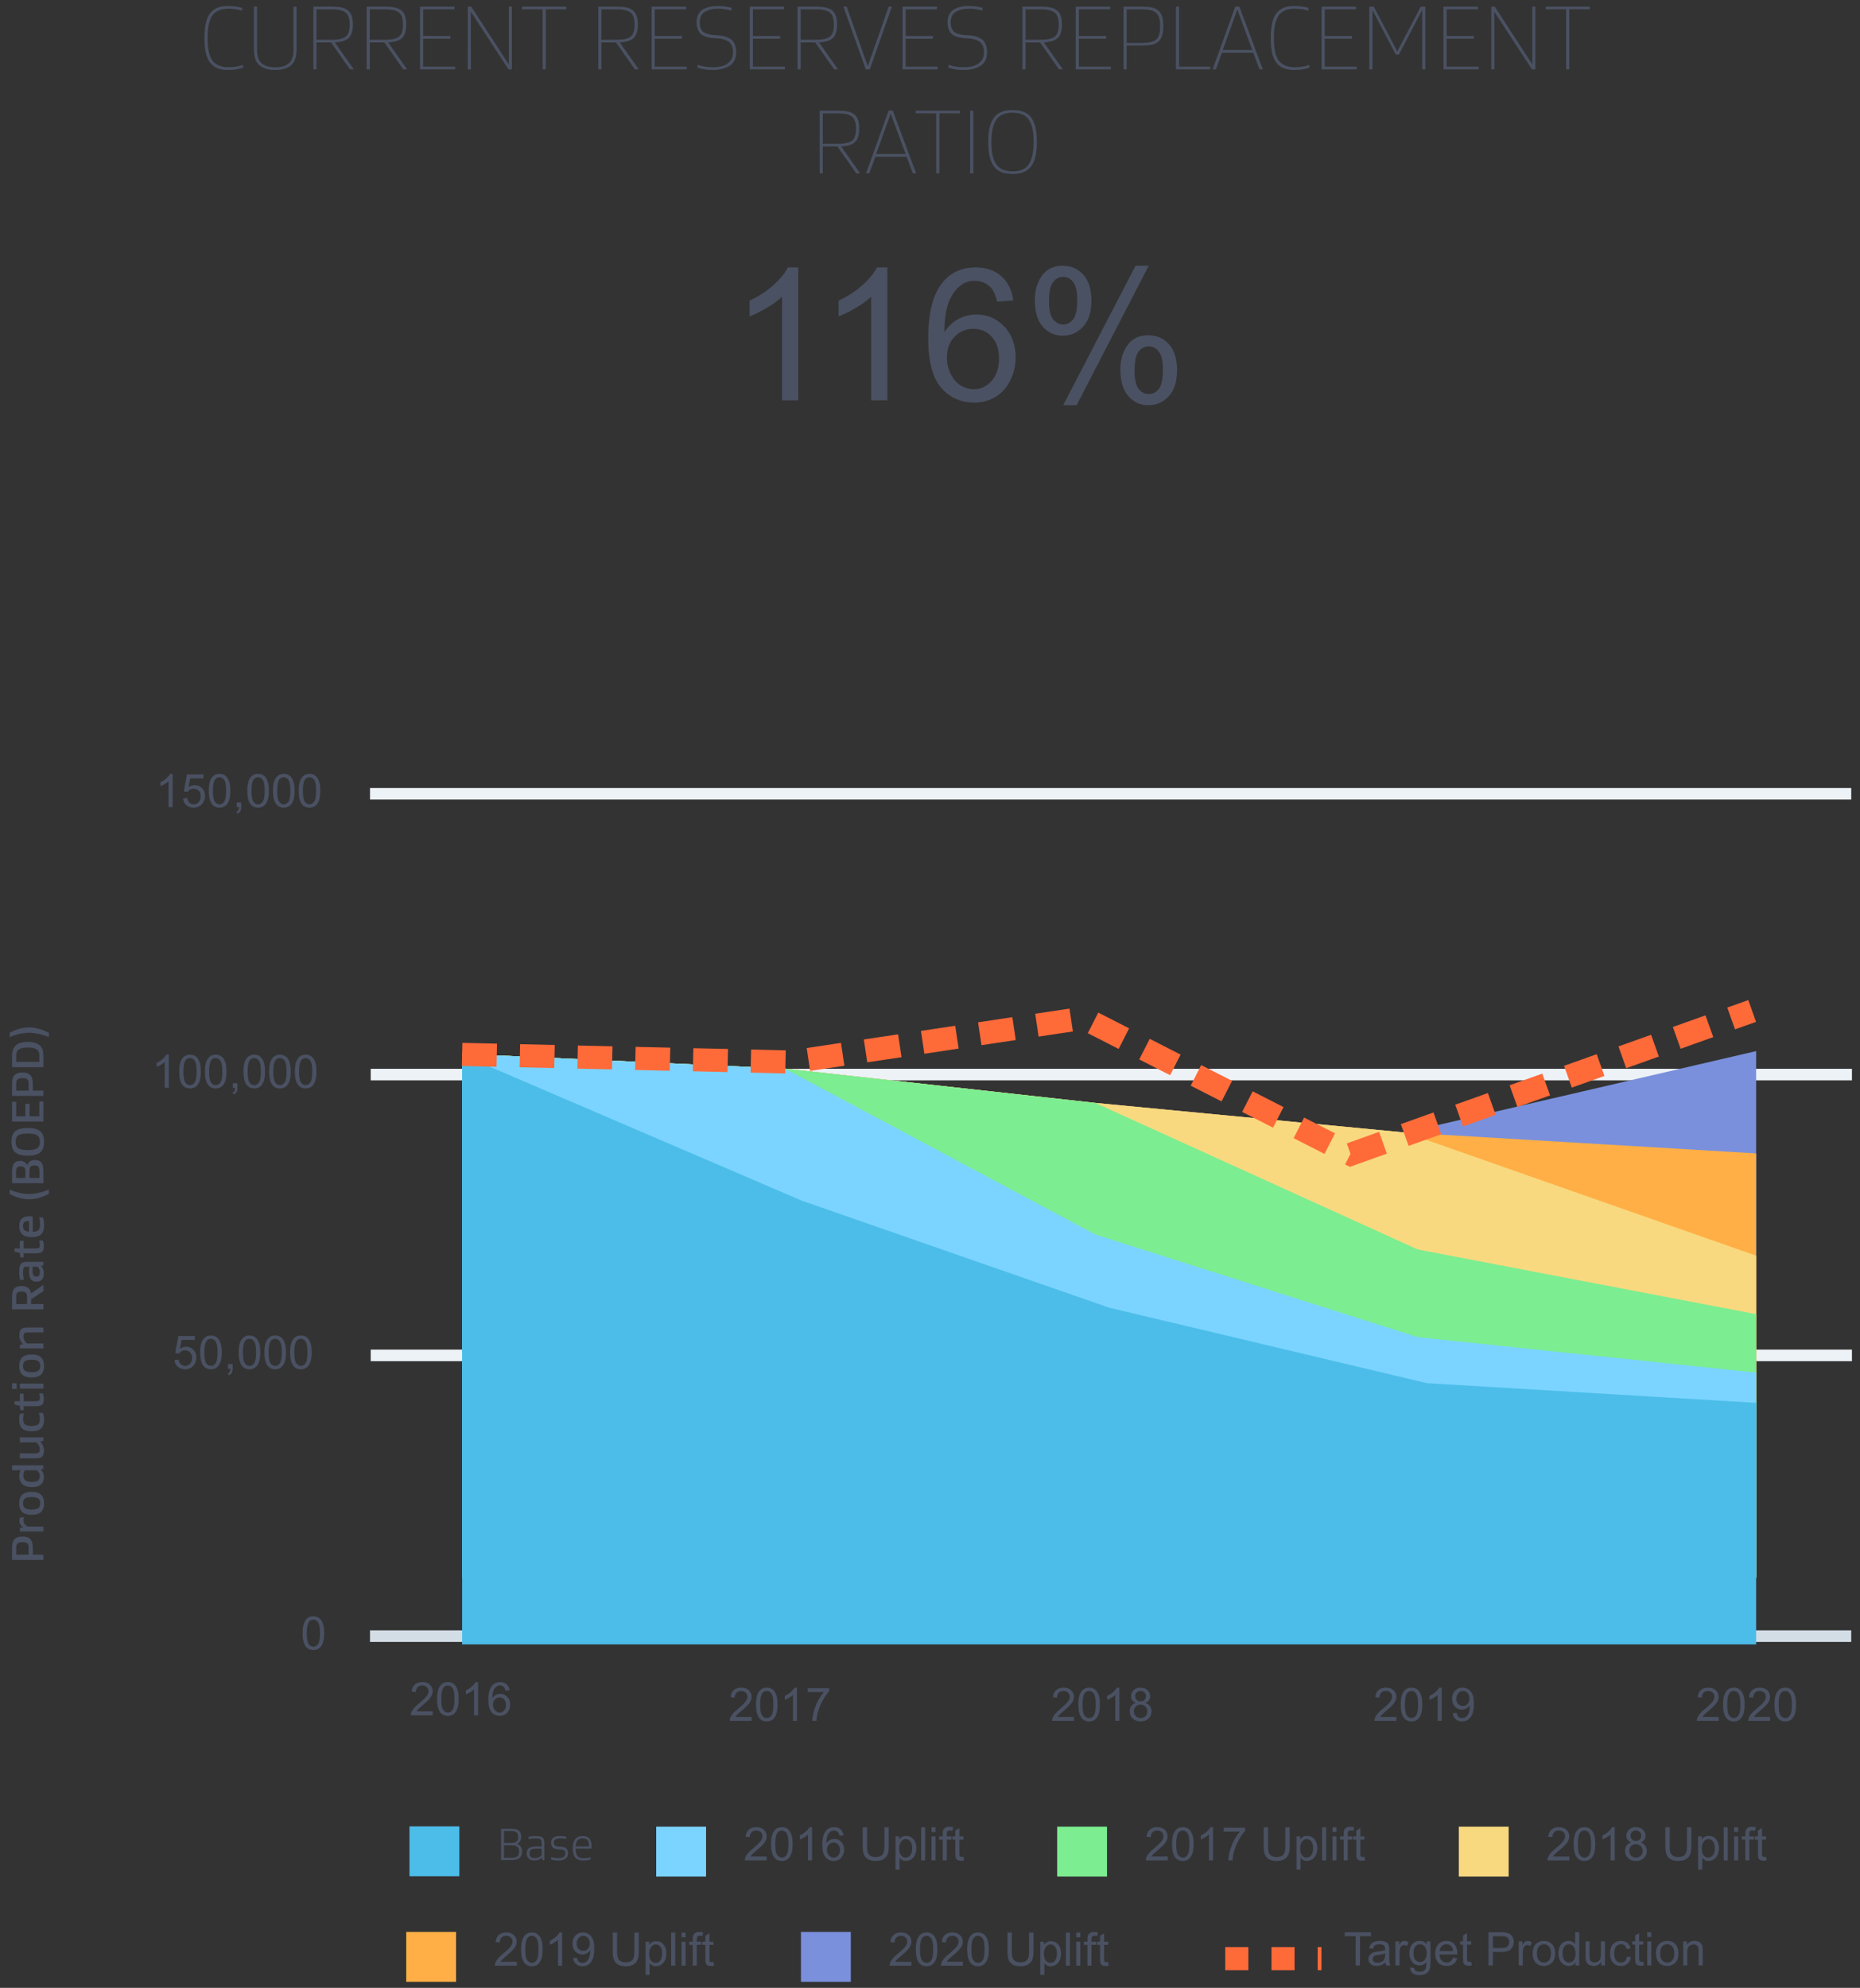 <?xml version="1.0" encoding="utf-8"?>
<!-- Generator: Adobe Illustrator 15.0.0, SVG Export Plug-In . SVG Version: 6.00 Build 0)  -->
<!DOCTYPE svg PUBLIC "-//W3C//DTD SVG 1.1//EN" "http://www.w3.org/Graphics/SVG/1.1/DTD/svg11.dtd">
<svg version="1.1" id="Layer_1" xmlns="http://www.w3.org/2000/svg" xmlns:xlink="http://www.w3.org/1999/xlink" x="0px" y="0px"
	 width="161px" height="172px" viewBox="0 0 161 172" enable-background="new 0 0 161 172" xml:space="preserve">
<rect x="0" y="0" width="161" height="172" fill="#333333" stroke="none"/>
<title>985B8F18-6D5E-4EAA-9DB0-32BDF6C1D594</title>
<desc>Created with sketchtool.</desc>
<g id="Page-1">
	<g id="SITE-v5-003---Solutions-Page-C" transform="translate(-249, -3403)">
		<g id="Section-1" transform="translate(136, 213)">
			<g id="Row-6" transform="translate(29, 3055)">
				<g id="_x31_">
					<g id="Group-26" transform="translate(83, 134)">
						<g id="Group-14" transform="translate(9.25, 0)">
							<g id="Group-10">
								<g enable-background="new    ">
									<path fill="#4A5162" d="M9.449,4.312c0-0.538,0.044-0.991,0.132-1.359s0.224-0.656,0.408-0.864
										c0.184-0.208,0.397-0.354,0.64-0.439c0.243-0.086,0.535-0.129,0.876-0.129c0.432,0,0.832,0.054,1.2,0.16v0.24
										c-0.374-0.112-0.768-0.168-1.184-0.168c-0.619,0-1.073,0.184-1.364,0.552C9.866,2.672,9.721,3.342,9.721,4.312
										c0,0.934,0.146,1.585,0.44,1.952c0.293,0.368,0.747,0.553,1.36,0.553c0.496,0,0.92-0.069,1.272-0.208v0.239
										c-0.368,0.139-0.797,0.208-1.288,0.208c-0.347,0-0.641-0.044-0.884-0.132s-0.455-0.234-0.636-0.439
										C9.804,6.278,9.669,5.996,9.581,5.636C9.493,5.276,9.449,4.835,9.449,4.312z"/>
									<path fill="#4A5162" d="M15.577,7.056c-0.646,0-1.128-0.159-1.448-0.479c-0.267-0.267-0.4-0.72-0.4-1.36v-3.64h0.272v3.656
										c0,0.565,0.112,0.96,0.336,1.184c0.272,0.272,0.685,0.408,1.24,0.408c0.554,0,0.968-0.136,1.24-0.408
										c0.224-0.224,0.336-0.618,0.336-1.184V1.576h0.272v3.64c0,0.641-0.133,1.094-0.4,1.36
										C16.705,6.896,16.222,7.056,15.577,7.056z"/>
									<path fill="#4A5162" d="M22.297,3.12c0,0.539-0.117,0.925-0.352,1.16c-0.24,0.239-0.646,0.368-1.216,0.384L22.377,7h-0.336
										l-1.64-2.328h-1.256V7h-0.272V1.576h1.552c0.389,0,0.704,0.029,0.944,0.088c0.24,0.059,0.435,0.163,0.584,0.312
										C22.182,2.205,22.297,2.587,22.297,3.12z M19.145,1.808V4.44h1.304c0.64,0,1.069-0.109,1.288-0.328
										c0.187-0.187,0.28-0.515,0.28-0.984c0-0.464-0.099-0.795-0.296-0.992c-0.219-0.219-0.643-0.328-1.272-0.328H19.145z"/>
									<path fill="#4A5162" d="M26.913,3.12c0,0.539-0.117,0.925-0.352,1.16c-0.24,0.239-0.646,0.368-1.216,0.384L26.993,7h-0.336
										l-1.64-2.328h-1.256V7h-0.272V1.576h1.552c0.389,0,0.704,0.029,0.944,0.088c0.24,0.059,0.435,0.163,0.584,0.312
										C26.798,2.205,26.913,2.587,26.913,3.12z M23.761,1.808V4.44h1.304c0.64,0,1.069-0.109,1.288-0.328
										c0.187-0.187,0.28-0.515,0.28-0.984c0-0.464-0.099-0.795-0.296-0.992c-0.219-0.219-0.643-0.328-1.272-0.328H23.761z"/>
									<path fill="#4A5162" d="M31.145,6.768V7h-3.04V1.576h2.984v0.231h-2.712v2.305h2.36v0.239h-2.36v2.416H31.145z"/>
									<path fill="#4A5162" d="M36.057,1.576V7h-0.296l-3.248-4.976h-0.008L32.513,7h-0.272V1.576h0.304l3.24,4.983h0.008V1.576
										H36.057z"/>
									<path fill="#4A5162" d="M38.993,1.808V7h-0.272V1.808h-1.776V1.576h3.824v0.231H38.993z"/>
									<path fill="#4A5162" d="M46.96,3.12c0,0.539-0.117,0.925-0.352,1.16c-0.24,0.239-0.646,0.368-1.216,0.384L47.041,7h-0.336
										l-1.64-2.328h-1.256V7h-0.272V1.576h1.552c0.389,0,0.704,0.029,0.944,0.088c0.24,0.059,0.435,0.163,0.584,0.312
										C46.846,2.205,46.96,2.587,46.96,3.12z M43.809,1.808V4.44h1.304c0.64,0,1.069-0.109,1.288-0.328
										c0.187-0.187,0.28-0.515,0.28-0.984c0-0.464-0.099-0.795-0.296-0.992c-0.219-0.219-0.643-0.328-1.272-0.328H43.809z"/>
									<path fill="#4A5162" d="M51.193,6.768V7h-3.04V1.576h2.984v0.231h-2.712v2.305h2.36v0.239h-2.36v2.416H51.193z"/>
									<path fill="#4A5162" d="M53.472,6.816c0.293,0,0.562-0.033,0.804-0.101c0.243-0.066,0.458-0.198,0.644-0.396
										s0.28-0.453,0.28-0.769c0-0.256-0.041-0.468-0.124-0.636c-0.083-0.168-0.201-0.292-0.356-0.372s-0.308-0.136-0.46-0.168
										c-0.152-0.032-0.334-0.054-0.548-0.064c-0.187-0.005-0.344-0.017-0.472-0.035s-0.273-0.057-0.436-0.112
										S52.51,4.033,52.408,3.94c-0.101-0.094-0.187-0.228-0.256-0.4s-0.104-0.377-0.104-0.612c0-0.271,0.052-0.504,0.156-0.695
										c0.104-0.192,0.247-0.338,0.428-0.437s0.372-0.169,0.572-0.212c0.2-0.043,0.42-0.064,0.66-0.064
										c0.432,0,0.835,0.054,1.208,0.16v0.24c-0.352-0.112-0.754-0.168-1.208-0.168c-0.437,0-0.804,0.091-1.1,0.272
										C52.468,2.205,52.32,2.504,52.32,2.92c0,0.24,0.037,0.438,0.112,0.592c0.074,0.155,0.189,0.269,0.344,0.34
										c0.155,0.072,0.304,0.12,0.448,0.145c0.144,0.023,0.331,0.041,0.56,0.052c0.235,0.011,0.441,0.037,0.62,0.08
										s0.354,0.113,0.528,0.212c0.173,0.099,0.307,0.25,0.4,0.452c0.093,0.203,0.14,0.448,0.14,0.736
										c0,0.299-0.061,0.553-0.184,0.764c-0.123,0.211-0.29,0.368-0.5,0.472c-0.211,0.104-0.423,0.179-0.636,0.225
										c-0.213,0.045-0.443,0.067-0.688,0.067c-0.496,0-0.941-0.066-1.336-0.199V6.608C52.534,6.747,52.981,6.816,53.472,6.816z"
										/>
									<path fill="#4A5162" d="M59.689,6.768V7h-3.04V1.576h2.984v0.231h-2.712v2.305h2.36v0.239h-2.36v2.416H59.689z"/>
									<path fill="#4A5162" d="M64.208,3.12c0,0.539-0.117,0.925-0.352,1.16c-0.24,0.239-0.646,0.368-1.216,0.384L64.289,7h-0.336
										l-1.64-2.328h-1.256V7h-0.272V1.576h1.552c0.389,0,0.704,0.029,0.944,0.088c0.24,0.059,0.435,0.163,0.584,0.312
										C64.094,2.205,64.208,2.587,64.208,3.12z M61.057,1.808V4.44h1.304c0.64,0,1.069-0.109,1.288-0.328
										c0.187-0.187,0.28-0.515,0.28-0.984c0-0.464-0.099-0.795-0.296-0.992c-0.219-0.219-0.643-0.328-1.272-0.328H61.057z"/>
									<path fill="#4A5162" d="M66.865,6.712l1.808-5.136h0.28L67.041,7h-0.352l-1.936-5.424h0.288l1.816,5.136H66.865z"/>
									<path fill="#4A5162" d="M72.912,6.768V7h-3.04V1.576h2.984v0.231h-2.712v2.305h2.36v0.239h-2.36v2.416H72.912z"/>
									<path fill="#4A5162" d="M75.191,6.816c0.294,0,0.563-0.033,0.805-0.101c0.242-0.066,0.457-0.198,0.645-0.396
										c0.186-0.197,0.279-0.453,0.279-0.769c0-0.256-0.041-0.468-0.124-0.636s-0.201-0.292-0.356-0.372
										c-0.154-0.08-0.307-0.136-0.459-0.168s-0.335-0.054-0.549-0.064c-0.186-0.005-0.344-0.017-0.472-0.035
										s-0.273-0.057-0.437-0.112c-0.162-0.056-0.294-0.131-0.396-0.224c-0.101-0.094-0.187-0.228-0.256-0.4
										s-0.104-0.377-0.104-0.612c0-0.271,0.053-0.504,0.156-0.695c0.104-0.192,0.247-0.338,0.428-0.437
										c0.182-0.099,0.373-0.169,0.572-0.212c0.2-0.043,0.42-0.064,0.66-0.064c0.432,0,0.835,0.054,1.208,0.16v0.24
										c-0.353-0.112-0.755-0.168-1.208-0.168c-0.438,0-0.804,0.091-1.1,0.272C74.188,2.205,74.04,2.504,74.04,2.92
										c0,0.24,0.037,0.438,0.112,0.592c0.074,0.155,0.189,0.269,0.344,0.34c0.154,0.072,0.305,0.12,0.448,0.145
										c0.144,0.023,0.331,0.041,0.56,0.052c0.234,0.011,0.441,0.037,0.62,0.08s0.354,0.113,0.528,0.212
										c0.173,0.099,0.307,0.25,0.4,0.452c0.093,0.203,0.139,0.448,0.139,0.736c0,0.299-0.061,0.553-0.184,0.764
										s-0.289,0.368-0.5,0.472c-0.211,0.104-0.422,0.179-0.636,0.225c-0.214,0.045-0.442,0.067-0.688,0.067
										c-0.496,0-0.941-0.066-1.336-0.199V6.608C74.254,6.747,74.701,6.816,75.191,6.816z"/>
									<path fill="#4A5162" d="M83.672,3.12c0,0.539-0.117,0.925-0.352,1.16c-0.24,0.239-0.646,0.368-1.216,0.384L83.752,7h-0.336
										l-1.64-2.328h-1.256V7h-0.272V1.576h1.553c0.389,0,0.703,0.029,0.943,0.088s0.436,0.163,0.584,0.312
										C83.558,2.205,83.672,2.587,83.672,3.12z M80.521,1.808V4.44h1.304c0.641,0,1.069-0.109,1.288-0.328
										c0.187-0.187,0.28-0.515,0.28-0.984c0-0.464-0.1-0.795-0.297-0.992c-0.219-0.219-0.643-0.328-1.271-0.328H80.521z"/>
									<path fill="#4A5162" d="M87.904,6.768V7h-3.04V1.576h2.983v0.231h-2.711v2.305h2.359v0.239h-2.359v2.416H87.904z"/>
									<path fill="#4A5162" d="M90.521,4.944h-1.248V7H89V1.576h1.488c0.427,0,0.759,0.026,0.996,0.08
										c0.237,0.053,0.436,0.16,0.596,0.319c0.246,0.246,0.368,0.673,0.368,1.28c0,0.613-0.122,1.043-0.368,1.288
										c-0.16,0.16-0.354,0.267-0.58,0.32C91.273,4.917,90.947,4.944,90.521,4.944z M92.168,3.256
										c0-0.533-0.096-0.896-0.287-1.088c-0.139-0.139-0.313-0.233-0.521-0.284s-0.513-0.076-0.912-0.076h-1.176v2.904h1.176
										c0.411,0,0.718-0.022,0.92-0.068c0.202-0.045,0.37-0.134,0.504-0.268C92.069,4.179,92.168,3.806,92.168,3.256z"/>
									<path fill="#4A5162" d="M96.512,6.768V7h-2.976V1.576h0.272v5.191H96.512z"/>
									<path fill="#4A5162" d="M97,7h-0.288l1.96-5.424h0.36L101.057,7h-0.289l-0.535-1.432H97.52L97,7z M100.145,5.328
										L98.855,1.84h-0.008l-1.256,3.488H100.145z"/>
									<path fill="#4A5162" d="M101.744,4.312c0-0.538,0.044-0.991,0.132-1.359s0.224-0.656,0.407-0.864
										c0.185-0.208,0.398-0.354,0.641-0.439c0.242-0.086,0.535-0.129,0.876-0.129c0.433,0,0.832,0.054,1.2,0.16v0.24
										c-0.373-0.112-0.768-0.168-1.184-0.168c-0.619,0-1.074,0.184-1.364,0.552c-0.291,0.368-0.437,1.038-0.437,2.008
										c0,0.934,0.146,1.585,0.44,1.952c0.293,0.368,0.747,0.553,1.36,0.553c0.496,0,0.92-0.069,1.271-0.208v0.239
										c-0.368,0.139-0.797,0.208-1.288,0.208c-0.347,0-0.642-0.044-0.884-0.132s-0.455-0.234-0.637-0.439
										c-0.181-0.206-0.315-0.488-0.403-0.849C101.788,5.276,101.744,4.835,101.744,4.312z"/>
									<path fill="#4A5162" d="M109.184,6.768V7h-3.039V1.576h2.983v0.231h-2.712v2.305h2.359v0.239h-2.359v2.416H109.184z"/>
									<path fill="#4A5162" d="M110.664,1.576l2.031,3.864h0.008l2.024-3.864h0.399V7h-0.271V1.896h-0.016l-2,3.831h-0.272
										l-2.008-3.831h-0.008V7h-0.272V1.576H110.664z"/>
									<path fill="#4A5162" d="M119.736,6.768V7h-3.041V1.576h2.984v0.231h-2.712v2.305h2.36v0.239h-2.36v2.416H119.736z"/>
									<path fill="#4A5162" d="M124.648,1.576V7h-0.297l-3.248-4.976h-0.008L121.104,7h-0.271V1.576h0.304l3.24,4.983h0.008V1.576
										H124.648z"/>
									<path fill="#4A5162" d="M127.584,1.808V7h-0.272V1.808h-1.776V1.576h3.824v0.231H127.584z"/>
								</g>
								<g enable-background="new    ">
									<path fill="#4A5162" d="M66.125,12.12c0,0.539-0.117,0.925-0.352,1.16c-0.24,0.239-0.646,0.368-1.216,0.384L66.205,16
										h-0.336l-1.64-2.328h-1.256V16h-0.272v-5.424h1.552c0.389,0,0.704,0.029,0.944,0.088c0.24,0.059,0.435,0.163,0.584,0.312
										C66.01,11.205,66.125,11.587,66.125,12.12z M62.973,10.808v2.633h1.304c0.64,0,1.069-0.109,1.288-0.328
										c0.187-0.187,0.28-0.515,0.28-0.984c0-0.464-0.099-0.795-0.296-0.992c-0.219-0.219-0.643-0.328-1.272-0.328H62.973z"/>
									<path fill="#4A5162" d="M66.997,16h-0.288l1.96-5.424h0.36L71.053,16h-0.288l-0.536-1.432h-2.712L66.997,16z
										 M70.141,14.328l-1.288-3.488h-0.008l-1.256,3.488H70.141z"/>
									<path fill="#4A5162" d="M73.061,10.808V16h-0.271v-5.192h-1.776v-0.231h3.825v0.231H73.061z"/>
									<path fill="#4A5162" d="M75.997,10.576V16h-0.272v-5.424H75.997z"/>
									<path fill="#4A5162" d="M81.501,13.272c0,0.437-0.03,0.814-0.093,1.132c-0.061,0.317-0.166,0.605-0.315,0.863
										c-0.149,0.259-0.365,0.455-0.647,0.589c-0.283,0.133-0.63,0.199-1.041,0.199c-0.416,0-0.766-0.063-1.047-0.191
										c-0.283-0.128-0.5-0.32-0.652-0.576s-0.26-0.544-0.32-0.864c-0.062-0.32-0.092-0.704-0.092-1.151
										c0-0.443,0.031-0.823,0.096-1.141s0.174-0.603,0.328-0.855c0.154-0.254,0.372-0.443,0.652-0.568
										c0.279-0.125,0.625-0.188,1.035-0.188c0.411,0,0.758,0.065,1.041,0.196c0.282,0.131,0.498,0.324,0.647,0.58
										s0.255,0.541,0.315,0.856C81.471,12.467,81.501,12.84,81.501,13.272z M77.564,13.272c0,0.41,0.027,0.764,0.08,1.06
										c0.054,0.296,0.146,0.56,0.28,0.792s0.323,0.406,0.567,0.524c0.246,0.117,0.55,0.176,0.912,0.176
										c0.688,0,1.163-0.218,1.424-0.652c0.262-0.435,0.393-1.068,0.393-1.899c0-0.4-0.027-0.744-0.08-1.032
										s-0.145-0.55-0.275-0.784s-0.318-0.411-0.561-0.528s-0.543-0.176-0.9-0.176c-0.688,0-1.166,0.212-1.436,0.636
										S77.564,12.44,77.564,13.272z"/>
								</g>
								<g enable-background="new    ">
									<path fill="#4A5162" d="M60.847,35.639h-1.406v-8.961c-0.339,0.323-0.783,0.646-1.332,0.969
										c-0.55,0.323-1.043,0.565-1.48,0.727v-1.359c0.786-0.37,1.474-0.817,2.063-1.344c0.588-0.526,1.005-1.036,1.25-1.531h0.906
										V35.639z"/>
									<path fill="#4A5162" d="M68.558,35.639h-1.406v-8.961c-0.339,0.323-0.783,0.646-1.332,0.969
										c-0.55,0.323-1.043,0.565-1.48,0.727v-1.359c0.786-0.37,1.474-0.817,2.063-1.344c0.588-0.526,1.005-1.036,1.25-1.531h0.906
										V35.639z"/>
									<path fill="#4A5162" d="M79.457,26.99L78.059,27.1c-0.125-0.552-0.303-0.953-0.531-1.203
										c-0.381-0.401-0.85-0.602-1.406-0.602c-0.449,0-0.842,0.125-1.18,0.375c-0.443,0.323-0.793,0.794-1.047,1.414
										c-0.256,0.62-0.389,1.503-0.398,2.648c0.338-0.516,0.752-0.898,1.242-1.148c0.488-0.25,1.002-0.375,1.539-0.375
										c0.938,0,1.734,0.345,2.395,1.035c0.658,0.69,0.988,1.582,0.988,2.676c0,0.719-0.156,1.387-0.465,2.004
										c-0.311,0.617-0.736,1.09-1.277,1.418c-0.543,0.328-1.156,0.492-1.844,0.492c-1.172,0-2.129-0.431-2.867-1.293
										c-0.74-0.862-1.11-2.282-1.11-4.262c0-2.214,0.409-3.823,1.227-4.828c0.713-0.875,1.674-1.313,2.883-1.313
										c0.9,0,1.639,0.253,2.215,0.758C78.996,25.401,79.342,26.1,79.457,26.99z M73.715,31.928c0,0.484,0.102,0.948,0.309,1.391
										c0.205,0.442,0.492,0.78,0.863,1.012c0.369,0.231,0.758,0.348,1.164,0.348c0.594,0,1.104-0.239,1.531-0.719
										c0.426-0.479,0.641-1.13,0.641-1.953c0-0.792-0.211-1.415-0.633-1.871s-0.953-0.684-1.594-0.684
										c-0.637,0-1.176,0.228-1.617,0.684C73.936,30.591,73.715,31.188,73.715,31.928z"/>
									<path fill="#4A5162" d="M81.324,26.936c0-0.817,0.205-1.513,0.617-2.086c0.41-0.573,1.008-0.859,1.789-0.859
										c0.719,0,1.313,0.257,1.785,0.77c0.471,0.513,0.707,1.267,0.707,2.262c0,0.969-0.238,1.715-0.715,2.238
										s-1.064,0.785-1.762,0.785c-0.693,0-1.27-0.258-1.73-0.773S81.324,27.978,81.324,26.936z M83.77,24.959
										c-0.35,0-0.641,0.151-0.871,0.453c-0.232,0.302-0.348,0.856-0.348,1.664c0,0.734,0.117,1.251,0.352,1.551
										s0.523,0.449,0.867,0.449c0.354,0,0.646-0.151,0.879-0.453c0.23-0.302,0.348-0.854,0.348-1.656
										c0-0.739-0.117-1.259-0.352-1.559S84.117,24.959,83.77,24.959z M83.777,36.061l6.266-12.07h1.141l-6.242,12.07H83.777z
										 M88.73,32.951c0-0.823,0.205-1.52,0.617-2.09c0.41-0.57,1.01-0.855,1.797-0.855c0.719,0,1.313,0.257,1.785,0.77
										c0.471,0.513,0.707,1.267,0.707,2.262c0,0.969-0.238,1.715-0.715,2.238s-1.066,0.785-1.77,0.785
										c-0.693,0-1.27-0.259-1.73-0.777S88.73,33.987,88.73,32.951z M91.184,30.975c-0.355,0-0.648,0.151-0.879,0.453
										c-0.232,0.302-0.348,0.856-0.348,1.664c0,0.729,0.117,1.245,0.352,1.547s0.523,0.453,0.867,0.453
										c0.359,0,0.654-0.151,0.887-0.453c0.23-0.302,0.348-0.854,0.348-1.656c0-0.739-0.117-1.259-0.352-1.559
										S91.531,30.975,91.184,30.975z"/>
								</g>
							</g>
						</g>
						<g id="Chart-Container" transform="translate(0, 66.056)">
							<g id="Chart" transform="translate(0, 0.779)">
								<path id="Path-409" fill="none" stroke="#D3DDE6" d="M33.028,75.735h128.214"/>
								<path id="Path-409_1_" fill="none" stroke="#EDF2F7" d="M33.088,51.441h128.215"/>
								<path id="Path-409_2_" fill="none" stroke="#EDF2F7" d="M33.088,27.144h128.215"/>
								<path id="Path-409_3_" fill="none" stroke="#EDF2F7" d="M33.028,2.847h128.214"/>
								<g enable-background="new    ">
									<path fill="#4A5162" d="M15.945,3.999h-0.352v-2.24c-0.084,0.081-0.196,0.161-0.333,0.242S15,2.143,14.891,2.183v-0.34
										c0.197-0.093,0.369-0.204,0.516-0.336s0.251-0.259,0.313-0.383h0.227V3.999z"/>
									<path fill="#4A5162" d="M16.846,3.249l0.369-0.031c0.027,0.18,0.091,0.314,0.19,0.405s0.22,0.136,0.36,0.136
										c0.169,0,0.313-0.063,0.43-0.191s0.176-0.297,0.176-0.508c0-0.2-0.056-0.358-0.169-0.475s-0.26-0.174-0.442-0.174
										c-0.113,0-0.215,0.025-0.307,0.077s-0.163,0.118-0.215,0.2l-0.33-0.043l0.277-1.471h1.424v0.336h-1.143l-0.154,0.77
										c0.172-0.12,0.352-0.18,0.541-0.18c0.25,0,0.461,0.087,0.633,0.26s0.258,0.396,0.258,0.668
										c0,0.259-0.076,0.483-0.227,0.672c-0.184,0.231-0.434,0.348-0.752,0.348c-0.26,0-0.473-0.073-0.638-0.219
										S16.869,3.49,16.846,3.249z"/>
									<path fill="#4A5162" d="M19.07,2.587c0-0.339,0.035-0.611,0.104-0.817s0.173-0.365,0.311-0.478s0.31-0.168,0.519-0.168
										c0.154,0,0.289,0.031,0.404,0.093s0.211,0.151,0.287,0.268s0.135,0.259,0.178,0.426s0.064,0.393,0.064,0.677
										c0,0.336-0.035,0.607-0.104,0.813s-0.172,0.366-0.31,0.479s-0.311,0.169-0.521,0.169c-0.276,0-0.493-0.099-0.65-0.297
										C19.165,3.513,19.07,3.125,19.07,2.587z M19.432,2.587c0,0.47,0.055,0.783,0.165,0.938s0.246,0.233,0.407,0.233
										s0.297-0.078,0.407-0.234s0.165-0.469,0.165-0.938c0-0.472-0.055-0.784-0.165-0.939S20.164,1.415,20,1.415
										c-0.162,0-0.291,0.068-0.387,0.205C19.492,1.795,19.432,2.117,19.432,2.587z"/>
									<path fill="#4A5162" d="M21.484,3.999v-0.4h0.4v0.4c0,0.147-0.026,0.266-0.078,0.356s-0.135,0.16-0.248,0.21l-0.098-0.15
										c0.074-0.032,0.129-0.08,0.164-0.144s0.055-0.154,0.059-0.272H21.484z"/>
									<path fill="#4A5162" d="M22.406,2.587c0-0.339,0.035-0.611,0.104-0.817s0.173-0.365,0.311-0.478s0.31-0.168,0.519-0.168
										c0.154,0,0.289,0.031,0.404,0.093s0.211,0.151,0.287,0.268s0.135,0.259,0.178,0.426s0.064,0.393,0.064,0.677
										c0,0.336-0.035,0.607-0.104,0.813s-0.172,0.366-0.31,0.479s-0.311,0.169-0.521,0.169c-0.276,0-0.493-0.099-0.65-0.297
										C22.5,3.513,22.406,3.125,22.406,2.587z M22.768,2.587c0,0.47,0.055,0.783,0.165,0.938s0.246,0.233,0.407,0.233
										s0.297-0.078,0.407-0.234s0.165-0.469,0.165-0.938c0-0.472-0.055-0.784-0.165-0.939S23.5,1.415,23.336,1.415
										c-0.162,0-0.291,0.068-0.387,0.205C22.828,1.795,22.768,2.117,22.768,2.587z"/>
									<path fill="#4A5162" d="M24.631,2.587c0-0.339,0.035-0.611,0.104-0.817s0.173-0.365,0.311-0.478s0.31-0.168,0.519-0.168
										c0.154,0,0.289,0.031,0.404,0.093s0.211,0.151,0.287,0.268s0.135,0.259,0.178,0.426s0.064,0.393,0.064,0.677
										c0,0.336-0.035,0.607-0.104,0.813s-0.172,0.366-0.31,0.479s-0.311,0.169-0.521,0.169c-0.276,0-0.493-0.099-0.65-0.297
										C24.725,3.513,24.631,3.125,24.631,2.587z M24.992,2.587c0,0.47,0.055,0.783,0.165,0.938s0.246,0.233,0.407,0.233
										s0.297-0.078,0.407-0.234s0.165-0.469,0.165-0.938c0-0.472-0.055-0.784-0.165-0.939s-0.247-0.232-0.411-0.232
										c-0.162,0-0.291,0.068-0.387,0.205C25.053,1.795,24.992,2.117,24.992,2.587z"/>
									<path fill="#4A5162" d="M26.855,2.587c0-0.339,0.035-0.611,0.104-0.817s0.173-0.365,0.311-0.478s0.31-0.168,0.519-0.168
										c0.154,0,0.289,0.031,0.404,0.093s0.211,0.151,0.287,0.268s0.135,0.259,0.178,0.426s0.064,0.393,0.064,0.677
										c0,0.336-0.035,0.607-0.104,0.813s-0.172,0.366-0.31,0.479s-0.311,0.169-0.521,0.169c-0.276,0-0.493-0.099-0.65-0.297
										C26.95,3.513,26.855,3.125,26.855,2.587z M27.217,2.587c0,0.47,0.055,0.783,0.165,0.938s0.246,0.233,0.407,0.233
										s0.297-0.078,0.407-0.234s0.165-0.469,0.165-0.938c0-0.472-0.055-0.784-0.165-0.939s-0.247-0.232-0.411-0.232
										c-0.162,0-0.291,0.068-0.387,0.205C27.277,1.795,27.217,2.117,27.217,2.587z"/>
								</g>
								<g enable-background="new    ">
									<path fill="#4A5162" d="M15.613,28.296h-0.352v-2.24c-0.084,0.081-0.196,0.161-0.333,0.242s-0.261,0.142-0.37,0.182v-0.34
										c0.197-0.093,0.369-0.204,0.516-0.336s0.251-0.259,0.313-0.383h0.227V28.296z"/>
									<path fill="#4A5162" d="M16.514,26.884c0-0.339,0.035-0.611,0.104-0.817s0.173-0.365,0.311-0.478s0.31-0.168,0.519-0.168
										c0.154,0,0.289,0.031,0.404,0.093s0.211,0.151,0.287,0.268s0.135,0.259,0.178,0.426s0.064,0.393,0.064,0.677
										c0,0.336-0.035,0.607-0.104,0.813s-0.172,0.366-0.31,0.479s-0.311,0.169-0.521,0.169c-0.276,0-0.493-0.099-0.65-0.297
										C16.608,27.81,16.514,27.422,16.514,26.884z M16.875,26.884c0,0.47,0.055,0.783,0.165,0.938s0.246,0.233,0.407,0.233
										s0.297-0.078,0.407-0.234s0.165-0.469,0.165-0.938c0-0.472-0.055-0.784-0.165-0.939s-0.247-0.232-0.411-0.232
										c-0.162,0-0.291,0.068-0.387,0.205C16.936,26.092,16.875,26.414,16.875,26.884z"/>
									<path fill="#4A5162" d="M18.738,26.884c0-0.339,0.035-0.611,0.104-0.817s0.173-0.365,0.311-0.478s0.31-0.168,0.519-0.168
										c0.154,0,0.289,0.031,0.404,0.093s0.211,0.151,0.287,0.268s0.135,0.259,0.178,0.426s0.064,0.393,0.064,0.677
										c0,0.336-0.035,0.607-0.104,0.813s-0.172,0.366-0.31,0.479s-0.311,0.169-0.521,0.169c-0.276,0-0.493-0.099-0.65-0.297
										C18.833,27.81,18.738,27.422,18.738,26.884z M19.1,26.884c0,0.47,0.055,0.783,0.165,0.938s0.246,0.233,0.407,0.233
										s0.297-0.078,0.407-0.234s0.165-0.469,0.165-0.938c0-0.472-0.055-0.784-0.165-0.939s-0.247-0.232-0.411-0.232
										c-0.162,0-0.291,0.068-0.387,0.205C19.16,26.092,19.1,26.414,19.1,26.884z"/>
									<path fill="#4A5162" d="M21.152,28.296v-0.4h0.4v0.4c0,0.147-0.026,0.266-0.078,0.356s-0.135,0.16-0.248,0.21l-0.098-0.15
										c0.074-0.032,0.129-0.08,0.164-0.144s0.055-0.154,0.059-0.272H21.152z"/>
									<path fill="#4A5162" d="M22.074,26.884c0-0.339,0.035-0.611,0.104-0.817s0.173-0.365,0.311-0.478s0.31-0.168,0.519-0.168
										c0.154,0,0.289,0.031,0.404,0.093s0.211,0.151,0.287,0.268s0.135,0.259,0.178,0.426s0.064,0.393,0.064,0.677
										c0,0.336-0.035,0.607-0.104,0.813s-0.172,0.366-0.31,0.479s-0.311,0.169-0.521,0.169c-0.276,0-0.493-0.099-0.65-0.297
										C22.168,27.81,22.074,27.422,22.074,26.884z M22.436,26.884c0,0.47,0.055,0.783,0.165,0.938s0.246,0.233,0.407,0.233
										s0.297-0.078,0.407-0.234s0.165-0.469,0.165-0.938c0-0.472-0.055-0.784-0.165-0.939s-0.247-0.232-0.411-0.232
										c-0.162,0-0.291,0.068-0.387,0.205C22.496,26.092,22.436,26.414,22.436,26.884z"/>
									<path fill="#4A5162" d="M24.299,26.884c0-0.339,0.035-0.611,0.104-0.817s0.173-0.365,0.311-0.478s0.31-0.168,0.519-0.168
										c0.154,0,0.289,0.031,0.404,0.093s0.211,0.151,0.287,0.268s0.135,0.259,0.178,0.426s0.064,0.393,0.064,0.677
										c0,0.336-0.035,0.607-0.104,0.813s-0.172,0.366-0.31,0.479s-0.311,0.169-0.521,0.169c-0.276,0-0.493-0.099-0.65-0.297
										C24.393,27.81,24.299,27.422,24.299,26.884z M24.66,26.884c0,0.47,0.055,0.783,0.165,0.938s0.246,0.233,0.407,0.233
										s0.297-0.078,0.407-0.234s0.165-0.469,0.165-0.938c0-0.472-0.055-0.784-0.165-0.939s-0.247-0.232-0.411-0.232
										c-0.162,0-0.291,0.068-0.387,0.205C24.721,26.092,24.66,26.414,24.66,26.884z"/>
									<path fill="#4A5162" d="M26.523,26.884c0-0.339,0.035-0.611,0.104-0.817s0.173-0.365,0.311-0.478s0.31-0.168,0.519-0.168
										c0.154,0,0.289,0.031,0.404,0.093s0.211,0.151,0.287,0.268s0.135,0.259,0.178,0.426s0.064,0.393,0.064,0.677
										c0,0.336-0.035,0.607-0.104,0.813s-0.172,0.366-0.31,0.479s-0.311,0.169-0.521,0.169c-0.276,0-0.493-0.099-0.65-0.297
										C26.618,27.81,26.523,27.422,26.523,26.884z M26.885,26.884c0,0.47,0.055,0.783,0.165,0.938s0.246,0.233,0.407,0.233
										s0.297-0.078,0.407-0.234s0.165-0.469,0.165-0.938c0-0.472-0.055-0.784-0.165-0.939s-0.247-0.232-0.411-0.232
										c-0.162,0-0.291,0.068-0.387,0.205C26.945,26.092,26.885,26.414,26.885,26.884z"/>
								</g>
								<g enable-background="new    ">
									<path fill="#4A5162" d="M16.101,51.842l0.369-0.031c0.027,0.18,0.091,0.314,0.19,0.405s0.22,0.136,0.36,0.136
										c0.169,0,0.313-0.063,0.43-0.191s0.176-0.297,0.176-0.508c0-0.2-0.056-0.358-0.169-0.475s-0.26-0.174-0.442-0.174
										c-0.113,0-0.215,0.025-0.307,0.077s-0.163,0.118-0.215,0.2l-0.33-0.043l0.277-1.471h1.424v0.336h-1.143l-0.154,0.77
										c0.172-0.12,0.352-0.18,0.541-0.18c0.25,0,0.461,0.087,0.633,0.26S18,51.349,18,51.621c0,0.259-0.076,0.483-0.227,0.672
										c-0.184,0.231-0.434,0.348-0.752,0.348c-0.26,0-0.473-0.073-0.638-0.219S16.125,52.083,16.101,51.842z"/>
									<path fill="#4A5162" d="M18.326,51.18c0-0.339,0.035-0.611,0.104-0.817s0.173-0.365,0.311-0.478s0.31-0.168,0.519-0.168
										c0.154,0,0.289,0.031,0.404,0.093s0.211,0.151,0.287,0.268s0.135,0.259,0.178,0.426s0.064,0.393,0.064,0.677
										c0,0.336-0.035,0.607-0.104,0.813s-0.172,0.366-0.31,0.479s-0.311,0.169-0.521,0.169c-0.276,0-0.493-0.099-0.65-0.297
										C18.42,52.106,18.326,51.718,18.326,51.18z M18.687,51.18c0,0.47,0.055,0.783,0.165,0.938s0.246,0.233,0.407,0.233
										s0.297-0.078,0.407-0.234s0.165-0.469,0.165-0.938c0-0.472-0.055-0.784-0.165-0.939s-0.247-0.232-0.411-0.232
										c-0.162,0-0.291,0.068-0.387,0.205C18.748,50.388,18.687,50.71,18.687,51.18z"/>
									<path fill="#4A5162" d="M20.74,52.592v-0.4h0.4v0.4c0,0.147-0.026,0.266-0.078,0.356s-0.135,0.16-0.248,0.21l-0.098-0.15
										c0.074-0.032,0.129-0.08,0.164-0.144s0.055-0.154,0.059-0.272H20.74z"/>
									<path fill="#4A5162" d="M21.662,51.18c0-0.339,0.035-0.611,0.104-0.817s0.173-0.365,0.311-0.478s0.31-0.168,0.519-0.168
										c0.154,0,0.289,0.031,0.404,0.093s0.211,0.151,0.287,0.268s0.135,0.259,0.178,0.426s0.064,0.393,0.064,0.677
										c0,0.336-0.035,0.607-0.104,0.813s-0.172,0.366-0.31,0.479s-0.311,0.169-0.521,0.169c-0.276,0-0.493-0.099-0.65-0.297
										C21.756,52.106,21.662,51.718,21.662,51.18z M22.023,51.18c0,0.47,0.055,0.783,0.165,0.938s0.246,0.233,0.407,0.233
										s0.297-0.078,0.407-0.234s0.165-0.469,0.165-0.938c0-0.472-0.055-0.784-0.165-0.939s-0.247-0.232-0.411-0.232
										c-0.162,0-0.291,0.068-0.387,0.205C22.083,50.388,22.023,50.71,22.023,51.18z"/>
									<path fill="#4A5162" d="M23.886,51.18c0-0.339,0.035-0.611,0.104-0.817s0.173-0.365,0.311-0.478s0.31-0.168,0.519-0.168
										c0.154,0,0.289,0.031,0.404,0.093s0.211,0.151,0.287,0.268s0.135,0.259,0.178,0.426s0.064,0.393,0.064,0.677
										c0,0.336-0.035,0.607-0.104,0.813s-0.172,0.366-0.31,0.479s-0.311,0.169-0.521,0.169c-0.276,0-0.493-0.099-0.65-0.297
										C23.98,52.106,23.886,51.718,23.886,51.18z M24.248,51.18c0,0.47,0.055,0.783,0.165,0.938s0.246,0.233,0.407,0.233
										s0.297-0.078,0.407-0.234s0.165-0.469,0.165-0.938c0-0.472-0.055-0.784-0.165-0.939s-0.247-0.232-0.411-0.232
										c-0.162,0-0.291,0.068-0.387,0.205C24.308,50.388,24.248,50.71,24.248,51.18z"/>
									<path fill="#4A5162" d="M26.111,51.18c0-0.339,0.035-0.611,0.104-0.817s0.173-0.365,0.311-0.478s0.31-0.168,0.519-0.168
										c0.154,0,0.289,0.031,0.404,0.093s0.211,0.151,0.287,0.268s0.135,0.259,0.178,0.426s0.064,0.393,0.064,0.677
										c0,0.336-0.035,0.607-0.104,0.813s-0.172,0.366-0.31,0.479s-0.311,0.169-0.521,0.169c-0.276,0-0.493-0.099-0.65-0.297
										C26.205,52.106,26.111,51.718,26.111,51.18z M26.472,51.18c0,0.47,0.055,0.783,0.165,0.938s0.246,0.233,0.407,0.233
										s0.297-0.078,0.407-0.234s0.165-0.469,0.165-0.938c0-0.472-0.055-0.784-0.165-0.939s-0.247-0.232-0.411-0.232
										c-0.162,0-0.291,0.068-0.387,0.205C26.533,50.388,26.472,50.71,26.472,51.18z"/>
								</g>
								<g enable-background="new    ">
									<path fill="#4A5162" d="M27.193,75.477c0-0.339,0.035-0.611,0.104-0.817s0.173-0.365,0.311-0.478s0.31-0.168,0.519-0.168
										c0.154,0,0.289,0.031,0.404,0.093s0.211,0.151,0.287,0.268s0.135,0.259,0.178,0.426s0.064,0.393,0.064,0.677
										c0,0.336-0.035,0.607-0.104,0.813s-0.172,0.366-0.31,0.479s-0.311,0.169-0.521,0.169c-0.276,0-0.493-0.099-0.65-0.297
										C27.287,76.402,27.193,76.015,27.193,75.477z M27.554,75.477c0,0.47,0.055,0.783,0.165,0.938s0.246,0.233,0.407,0.233
										s0.297-0.078,0.407-0.234s0.165-0.469,0.165-0.938c0-0.472-0.055-0.784-0.165-0.939s-0.247-0.232-0.411-0.232
										c-0.162,0-0.291,0.068-0.387,0.205C27.615,74.685,27.554,75.007,27.554,75.477z"/>
								</g>
								<g enable-background="new    ">
									<path fill="#4A5162" d="M38.458,82.245v0.338h-1.893c-0.002-0.085,0.011-0.166,0.041-0.244
										c0.048-0.129,0.125-0.256,0.231-0.381s0.259-0.27,0.46-0.434c0.311-0.255,0.521-0.457,0.631-0.606s0.164-0.29,0.164-0.423
										c0-0.14-0.05-0.257-0.149-0.353s-0.229-0.144-0.39-0.144c-0.169,0-0.305,0.051-0.406,0.152s-0.153,0.242-0.154,0.422
										l-0.361-0.037c0.025-0.27,0.118-0.475,0.279-0.616s0.378-0.212,0.65-0.212c0.275,0,0.492,0.076,0.652,0.229
										s0.24,0.341,0.24,0.566c0,0.114-0.023,0.228-0.07,0.338s-0.125,0.228-0.233,0.35s-0.29,0.29-0.542,0.504
										c-0.211,0.177-0.346,0.297-0.406,0.36s-0.109,0.127-0.148,0.19H38.458z"/>
									<path fill="#4A5162" d="M38.835,81.171c0-0.339,0.035-0.611,0.104-0.817s0.173-0.365,0.311-0.478s0.31-0.168,0.519-0.168
										c0.154,0,0.289,0.031,0.404,0.093s0.211,0.151,0.287,0.268s0.135,0.259,0.178,0.426s0.064,0.393,0.064,0.677
										c0,0.336-0.035,0.607-0.104,0.813s-0.172,0.366-0.31,0.479s-0.311,0.169-0.521,0.169c-0.276,0-0.493-0.099-0.65-0.297
										C38.929,82.097,38.835,81.709,38.835,81.171z M39.196,81.171c0,0.47,0.055,0.783,0.165,0.938s0.246,0.233,0.407,0.233
										s0.297-0.078,0.407-0.234s0.165-0.469,0.165-0.938c0-0.472-0.055-0.784-0.165-0.939s-0.247-0.232-0.411-0.232
										c-0.162,0-0.291,0.068-0.387,0.205C39.257,80.379,39.196,80.701,39.196,81.171z"/>
									<path fill="#4A5162" d="M42.384,82.583h-0.352v-2.24c-0.084,0.081-0.196,0.161-0.333,0.242s-0.261,0.142-0.37,0.182v-0.34
										c0.197-0.093,0.369-0.204,0.516-0.336s0.251-0.259,0.313-0.383h0.227V82.583z"/>
									<path fill="#4A5162" d="M45.108,80.421l-0.35,0.027c-0.031-0.138-0.076-0.238-0.133-0.301
										c-0.095-0.101-0.212-0.15-0.352-0.15c-0.112,0-0.21,0.031-0.295,0.094c-0.111,0.081-0.198,0.198-0.262,0.354
										s-0.097,0.376-0.1,0.662c0.084-0.129,0.188-0.225,0.311-0.287s0.25-0.094,0.385-0.094c0.234,0,0.434,0.086,0.599,0.259
										s0.247,0.396,0.247,0.669c0,0.18-0.039,0.347-0.116,0.501s-0.184,0.272-0.319,0.354s-0.289,0.123-0.461,0.123
										c-0.293,0-0.532-0.107-0.717-0.323s-0.277-0.57-0.277-1.065c0-0.554,0.102-0.956,0.307-1.207
										c0.178-0.219,0.418-0.328,0.721-0.328c0.225,0,0.41,0.063,0.554,0.189S45.08,80.198,45.108,80.421z M43.673,81.655
										c0,0.121,0.026,0.237,0.077,0.348s0.124,0.195,0.216,0.253s0.189,0.087,0.291,0.087c0.148,0,0.276-0.06,0.383-0.18
										s0.16-0.282,0.16-0.488c0-0.198-0.053-0.354-0.158-0.468s-0.238-0.171-0.398-0.171c-0.159,0-0.293,0.057-0.404,0.171
										S43.673,81.471,43.673,81.655z"/>
								</g>
								<g enable-background="new    ">
									<path fill="#4A5162" d="M66.061,82.725v0.338h-1.893c-0.002-0.085,0.011-0.166,0.041-0.244
										c0.048-0.129,0.125-0.256,0.231-0.381s0.259-0.27,0.46-0.434c0.311-0.255,0.521-0.457,0.631-0.606s0.164-0.29,0.164-0.423
										c0-0.14-0.05-0.257-0.149-0.353s-0.229-0.144-0.39-0.144c-0.169,0-0.305,0.051-0.406,0.152s-0.153,0.242-0.154,0.422
										l-0.361-0.037c0.025-0.27,0.118-0.475,0.279-0.616s0.378-0.212,0.65-0.212c0.275,0,0.492,0.076,0.652,0.229
										s0.24,0.341,0.24,0.566c0,0.114-0.023,0.228-0.07,0.338s-0.125,0.228-0.233,0.35s-0.29,0.29-0.542,0.504
										c-0.211,0.177-0.346,0.297-0.406,0.36s-0.109,0.127-0.148,0.19H66.061z"/>
									<path fill="#4A5162" d="M66.438,81.651c0-0.339,0.035-0.611,0.104-0.817s0.173-0.365,0.311-0.478s0.31-0.168,0.519-0.168
										c0.154,0,0.289,0.031,0.404,0.093s0.211,0.151,0.287,0.268s0.135,0.259,0.178,0.426s0.064,0.393,0.064,0.677
										c0,0.336-0.035,0.607-0.104,0.813s-0.172,0.366-0.31,0.479s-0.311,0.169-0.521,0.169c-0.276,0-0.493-0.099-0.65-0.297
										C66.532,82.576,66.438,82.189,66.438,81.651z M66.799,81.651c0,0.47,0.055,0.783,0.165,0.938s0.246,0.233,0.407,0.233
										s0.297-0.078,0.407-0.234s0.165-0.469,0.165-0.938c0-0.472-0.055-0.784-0.165-0.939s-0.247-0.232-0.411-0.232
										c-0.162,0-0.291,0.068-0.387,0.205C66.86,80.859,66.799,81.181,66.799,81.651z"/>
									<path fill="#4A5162" d="M69.987,83.063h-0.352v-2.24c-0.084,0.081-0.196,0.161-0.333,0.242s-0.261,0.142-0.37,0.182v-0.34
										c0.197-0.093,0.369-0.204,0.516-0.336s0.251-0.259,0.313-0.383h0.227V83.063z"/>
									<path fill="#4A5162" d="M70.911,80.574v-0.338h1.854v0.273c-0.182,0.194-0.363,0.452-0.542,0.773s-0.317,0.652-0.415,0.992
										c-0.07,0.239-0.115,0.502-0.135,0.787h-0.361c0.004-0.226,0.048-0.497,0.133-0.816s0.206-0.627,0.364-0.923
										s0.327-0.546,0.505-0.749H70.911z"/>
								</g>
								<g enable-background="new    ">
									<path fill="#4A5162" d="M93.964,82.725v0.338h-1.893c-0.003-0.085,0.011-0.166,0.041-0.244
										c0.048-0.129,0.126-0.256,0.231-0.381s0.26-0.27,0.46-0.434c0.312-0.255,0.521-0.457,0.631-0.606s0.164-0.29,0.164-0.423
										c0-0.14-0.05-0.257-0.149-0.353s-0.229-0.144-0.39-0.144c-0.169,0-0.305,0.051-0.406,0.152s-0.153,0.242-0.154,0.422
										l-0.361-0.037c0.024-0.27,0.118-0.475,0.279-0.616s0.378-0.212,0.65-0.212c0.274,0,0.492,0.076,0.652,0.229
										s0.24,0.341,0.24,0.566c0,0.114-0.023,0.228-0.07,0.338s-0.124,0.228-0.233,0.35s-0.289,0.29-0.542,0.504
										c-0.211,0.177-0.347,0.297-0.406,0.36s-0.109,0.127-0.148,0.19H93.964z"/>
									<path fill="#4A5162" d="M94.341,81.651c0-0.339,0.034-0.611,0.104-0.817s0.174-0.365,0.311-0.478s0.311-0.168,0.519-0.168
										c0.153,0,0.288,0.031,0.404,0.093s0.212,0.151,0.287,0.268s0.135,0.259,0.178,0.426s0.064,0.393,0.064,0.677
										c0,0.336-0.034,0.607-0.104,0.813s-0.173,0.366-0.31,0.479s-0.311,0.169-0.521,0.169c-0.276,0-0.493-0.099-0.65-0.297
										C94.436,82.576,94.341,82.189,94.341,81.651z M94.702,81.651c0,0.47,0.056,0.783,0.165,0.938s0.246,0.233,0.407,0.233
										s0.298-0.078,0.407-0.234s0.165-0.469,0.165-0.938c0-0.472-0.056-0.784-0.165-0.939s-0.247-0.232-0.411-0.232
										c-0.161,0-0.29,0.068-0.387,0.205C94.763,80.859,94.702,81.181,94.702,81.651z"/>
									<path fill="#4A5162" d="M97.89,83.063h-0.352v-2.24c-0.085,0.081-0.196,0.161-0.333,0.242s-0.261,0.142-0.37,0.182v-0.34
										c0.196-0.093,0.368-0.204,0.516-0.336s0.251-0.259,0.313-0.383h0.227V83.063z"/>
									<path fill="#4A5162" d="M99.331,81.51c-0.146-0.054-0.254-0.13-0.324-0.229s-0.105-0.218-0.105-0.355
										c0-0.208,0.075-0.384,0.225-0.525s0.349-0.213,0.598-0.213c0.25,0,0.451,0.072,0.604,0.218s0.229,0.322,0.229,0.53
										c0,0.133-0.034,0.248-0.104,0.347s-0.176,0.174-0.317,0.228c0.176,0.058,0.31,0.149,0.401,0.277s0.138,0.28,0.138,0.457
										c0,0.245-0.087,0.45-0.26,0.617s-0.401,0.25-0.684,0.25s-0.511-0.084-0.684-0.251s-0.26-0.376-0.26-0.626
										c0-0.187,0.048-0.342,0.142-0.468S99.156,81.556,99.331,81.51z M99.147,82.236c0,0.101,0.024,0.197,0.071,0.291
										s0.118,0.166,0.212,0.218s0.194,0.077,0.303,0.077c0.168,0,0.307-0.054,0.416-0.162s0.164-0.245,0.164-0.412
										c0-0.169-0.056-0.31-0.169-0.42s-0.254-0.166-0.423-0.166c-0.165,0-0.302,0.055-0.411,0.164S99.147,82.072,99.147,82.236z
										 M99.261,80.914c0,0.136,0.044,0.246,0.131,0.332s0.2,0.129,0.34,0.129c0.136,0,0.247-0.043,0.333-0.128
										s0.13-0.189,0.13-0.313c0-0.129-0.044-0.237-0.134-0.325s-0.2-0.132-0.333-0.132c-0.134,0-0.245,0.043-0.334,0.129
										S99.261,80.794,99.261,80.914z"/>
								</g>
								<g enable-background="new    ">
									<path fill="#4A5162" d="M121.867,82.725v0.338h-1.893c-0.003-0.085,0.011-0.166,0.041-0.244
										c0.048-0.129,0.125-0.256,0.23-0.381c0.106-0.125,0.26-0.27,0.461-0.434c0.311-0.255,0.521-0.457,0.631-0.606
										s0.164-0.29,0.164-0.423c0-0.14-0.051-0.257-0.15-0.353s-0.229-0.144-0.389-0.144c-0.17,0-0.305,0.051-0.406,0.152
										s-0.153,0.242-0.154,0.422l-0.361-0.037c0.024-0.27,0.117-0.475,0.279-0.616c0.161-0.142,0.378-0.212,0.65-0.212
										c0.274,0,0.492,0.076,0.652,0.229s0.24,0.341,0.24,0.566c0,0.114-0.023,0.228-0.07,0.338s-0.125,0.228-0.234,0.35
										c-0.108,0.122-0.289,0.29-0.541,0.504c-0.211,0.177-0.347,0.297-0.406,0.36c-0.061,0.063-0.109,0.127-0.148,0.19H121.867z"
										/>
									<path fill="#4A5162" d="M122.244,81.651c0-0.339,0.034-0.611,0.104-0.817c0.07-0.206,0.174-0.365,0.311-0.478
										c0.138-0.112,0.311-0.168,0.52-0.168c0.153,0,0.288,0.031,0.404,0.093c0.115,0.062,0.211,0.151,0.287,0.268
										c0.075,0.116,0.135,0.259,0.178,0.426s0.064,0.393,0.064,0.677c0,0.336-0.035,0.607-0.104,0.813
										c-0.069,0.206-0.173,0.366-0.311,0.479c-0.137,0.112-0.311,0.169-0.52,0.169c-0.276,0-0.493-0.099-0.65-0.297
										C122.338,82.576,122.244,82.189,122.244,81.651z M122.605,81.651c0,0.47,0.055,0.783,0.164,0.938
										c0.11,0.155,0.246,0.233,0.408,0.233c0.161,0,0.297-0.078,0.406-0.234c0.11-0.156,0.166-0.469,0.166-0.938
										c0-0.472-0.056-0.784-0.166-0.939c-0.109-0.155-0.246-0.232-0.41-0.232c-0.162,0-0.291,0.068-0.387,0.205
										C122.666,80.859,122.605,81.181,122.605,81.651z"/>
									<path fill="#4A5162" d="M125.793,83.063h-0.352v-2.24c-0.085,0.081-0.196,0.161-0.334,0.242
										c-0.137,0.081-0.26,0.142-0.369,0.182v-0.34c0.196-0.093,0.368-0.204,0.516-0.336c0.146-0.132,0.251-0.259,0.313-0.383
										h0.227V83.063z"/>
									<path fill="#4A5162" d="M126.746,82.401l0.338-0.031c0.028,0.159,0.083,0.274,0.164,0.346
										c0.08,0.071,0.184,0.107,0.311,0.107c0.107,0,0.202-0.024,0.283-0.074c0.082-0.05,0.148-0.115,0.201-0.198
										c0.052-0.083,0.096-0.194,0.131-0.335s0.053-0.284,0.053-0.43c0-0.016-0.001-0.039-0.002-0.07
										c-0.07,0.112-0.167,0.203-0.289,0.272c-0.121,0.069-0.253,0.104-0.395,0.104c-0.237,0-0.438-0.086-0.602-0.258
										s-0.246-0.398-0.246-0.68c0-0.29,0.085-0.524,0.256-0.701c0.172-0.177,0.387-0.266,0.645-0.266
										c0.186,0,0.355,0.05,0.51,0.15s0.271,0.243,0.352,0.429s0.121,0.454,0.121,0.806c0,0.366-0.04,0.657-0.119,0.874
										c-0.08,0.217-0.198,0.382-0.355,0.495c-0.156,0.113-0.34,0.17-0.551,0.17c-0.225,0-0.407-0.063-0.549-0.187
										C126.859,82.801,126.774,82.626,126.746,82.401z M128.186,81.137c0-0.202-0.055-0.362-0.162-0.48s-0.236-0.178-0.387-0.178
										c-0.156,0-0.293,0.063-0.408,0.191c-0.116,0.128-0.174,0.293-0.174,0.496c0,0.183,0.055,0.33,0.164,0.444
										c0.11,0.114,0.246,0.171,0.408,0.171s0.296-0.057,0.4-0.171C128.133,81.496,128.186,81.339,128.186,81.137z"/>
								</g>
								<g enable-background="new    ">
									<path fill="#4A5162" d="M149.77,82.725v0.338h-1.893c-0.002-0.085,0.012-0.166,0.041-0.244
										c0.049-0.129,0.125-0.256,0.231-0.381s0.259-0.27,0.46-0.434c0.311-0.255,0.521-0.457,0.631-0.606s0.164-0.29,0.164-0.423
										c0-0.14-0.05-0.257-0.149-0.353s-0.229-0.144-0.39-0.144c-0.17,0-0.305,0.051-0.406,0.152s-0.152,0.242-0.154,0.422
										l-0.361-0.037c0.025-0.27,0.117-0.475,0.279-0.616s0.379-0.212,0.65-0.212c0.275,0,0.492,0.076,0.652,0.229
										s0.24,0.341,0.24,0.566c0,0.114-0.023,0.228-0.07,0.338s-0.125,0.228-0.233,0.35s-0.29,0.29-0.542,0.504
										c-0.211,0.177-0.346,0.297-0.406,0.36s-0.109,0.127-0.148,0.19H149.77z"/>
									<path fill="#4A5162" d="M150.146,81.651c0-0.339,0.035-0.611,0.104-0.817s0.173-0.365,0.311-0.478s0.31-0.168,0.519-0.168
										c0.154,0,0.289,0.031,0.404,0.093s0.211,0.151,0.287,0.268s0.135,0.259,0.178,0.426s0.064,0.393,0.064,0.677
										c0,0.336-0.035,0.607-0.104,0.813s-0.172,0.366-0.31,0.479s-0.312,0.169-0.521,0.169c-0.275,0-0.492-0.099-0.65-0.297
										C150.24,82.576,150.146,82.189,150.146,81.651z M150.508,81.651c0,0.47,0.055,0.783,0.165,0.938s0.245,0.233,0.407,0.233
										s0.297-0.078,0.407-0.234s0.165-0.469,0.165-0.938c0-0.472-0.055-0.784-0.165-0.939s-0.247-0.232-0.411-0.232
										c-0.162,0-0.291,0.068-0.387,0.205C150.568,80.859,150.508,81.181,150.508,81.651z"/>
									<path fill="#4A5162" d="M154.219,82.725v0.338h-1.893c-0.002-0.085,0.012-0.166,0.041-0.244
										c0.049-0.129,0.125-0.256,0.231-0.381s0.259-0.27,0.46-0.434c0.311-0.255,0.521-0.457,0.631-0.606s0.164-0.29,0.164-0.423
										c0-0.14-0.05-0.257-0.149-0.353s-0.229-0.144-0.39-0.144c-0.17,0-0.305,0.051-0.406,0.152s-0.152,0.242-0.154,0.422
										l-0.361-0.037c0.025-0.27,0.117-0.475,0.279-0.616s0.379-0.212,0.65-0.212c0.275,0,0.492,0.076,0.652,0.229
										s0.24,0.341,0.24,0.566c0,0.114-0.023,0.228-0.07,0.338s-0.125,0.228-0.233,0.35s-0.29,0.29-0.542,0.504
										c-0.211,0.177-0.346,0.297-0.406,0.36s-0.109,0.127-0.148,0.19H154.219z"/>
									<path fill="#4A5162" d="M154.596,81.651c0-0.339,0.035-0.611,0.104-0.817s0.173-0.365,0.311-0.478s0.31-0.168,0.519-0.168
										c0.154,0,0.289,0.031,0.404,0.093s0.211,0.151,0.287,0.268s0.135,0.259,0.178,0.426s0.064,0.393,0.064,0.677
										c0,0.336-0.035,0.607-0.104,0.813s-0.172,0.366-0.31,0.479s-0.312,0.169-0.521,0.169c-0.275,0-0.492-0.099-0.65-0.297
										C154.689,82.576,154.596,82.189,154.596,81.651z M154.957,81.651c0,0.47,0.055,0.783,0.165,0.938s0.245,0.233,0.407,0.233
										s0.297-0.078,0.407-0.234s0.165-0.469,0.165-0.938c0-0.472-0.055-0.784-0.165-0.939s-0.247-0.232-0.411-0.232
										c-0.162,0-0.291,0.068-0.387,0.205C155.018,80.859,154.957,81.181,154.957,81.651z"/>
								</g>
								<g enable-background="new    ">
									<path fill="#4A5162" d="M3.838,68.684h0.92v0.456H2.046v-0.973c0-0.216,0.016-0.388,0.048-0.516s0.09-0.233,0.172-0.316
										c0.146-0.146,0.372-0.22,0.676-0.22c0.305,0,0.529,0.073,0.677,0.22c0.082,0.083,0.14,0.188,0.172,0.316
										s0.048,0.3,0.048,0.516V68.684z M3.482,68.684v-0.509c0-0.13-0.006-0.228-0.018-0.291c-0.012-0.064-0.042-0.119-0.09-0.164
										c-0.077-0.08-0.222-0.12-0.433-0.12c-0.205,0-0.351,0.042-0.436,0.128c-0.045,0.045-0.074,0.099-0.086,0.16
										c-0.012,0.061-0.019,0.157-0.019,0.287v0.509H3.482z"/>
									<path fill="#4A5162" d="M3.014,66.316v-0.004c-0.224-0.139-0.336-0.325-0.336-0.561c0-0.117,0.021-0.214,0.061-0.291h0.34
										c-0.032,0.074-0.048,0.161-0.048,0.26c0,0.128,0.031,0.232,0.094,0.313c0.063,0.079,0.151,0.151,0.266,0.215h1.368v0.428
										h-2.04v-0.299L3.014,66.316z"/>
									<path fill="#4A5162" d="M3.739,63.243c0.392,0,0.674,0.096,0.848,0.284c0.152,0.163,0.228,0.399,0.228,0.712
										c0,0.314-0.075,0.554-0.228,0.717c-0.174,0.186-0.456,0.279-0.848,0.279c-0.393,0-0.675-0.094-0.849-0.279
										c-0.151-0.16-0.228-0.399-0.228-0.717c0-0.314,0.076-0.552,0.228-0.712C3.064,63.339,3.346,63.243,3.739,63.243z
										 M3.739,63.699c-0.305,0-0.51,0.054-0.616,0.16c-0.086,0.085-0.128,0.212-0.128,0.38c0,0.171,0.042,0.297,0.128,0.381
										c0.106,0.109,0.312,0.164,0.616,0.164c0.301,0,0.506-0.055,0.615-0.164c0.086-0.086,0.128-0.213,0.128-0.381
										c0-0.165-0.042-0.292-0.128-0.38C4.245,63.753,4.04,63.699,3.739,63.699z"/>
									<path fill="#4A5162" d="M4.526,61.308c0.185,0.182,0.276,0.393,0.276,0.636c0,0.302-0.087,0.526-0.26,0.675
										c-0.174,0.147-0.441,0.221-0.804,0.221c-0.353,0-0.618-0.084-0.797-0.252c-0.178-0.168-0.268-0.406-0.268-0.715
										c0-0.211,0.037-0.375,0.112-0.492h-0.74v-0.428h2.712v0.303l-0.232,0.049V61.308z M4.182,61.38H3.159
										c-0.089,0.096-0.133,0.246-0.133,0.451c0,0.195,0.057,0.336,0.171,0.422c0.113,0.088,0.294,0.131,0.542,0.131
										c0.261,0,0.445-0.041,0.552-0.125c0.106-0.082,0.16-0.213,0.16-0.391C4.451,61.692,4.361,61.528,4.182,61.38z"/>
									<path fill="#4A5162" d="M4.478,58.896v0.008c0.216,0.208,0.324,0.464,0.324,0.768c0,0.246-0.052,0.419-0.156,0.521
										c-0.104,0.101-0.268,0.151-0.491,0.151H2.718v-0.428h1.364c0.136,0,0.23-0.025,0.284-0.076
										c0.053-0.051,0.08-0.144,0.08-0.279c0-0.112-0.027-0.222-0.082-0.328c-0.055-0.107-0.128-0.196-0.219-0.268H2.718v-0.429
										h2.04v0.3L4.478,58.896z"/>
									<path fill="#4A5162" d="M4.362,56.423h0.353c0.066,0.192,0.1,0.387,0.1,0.584c0,0.348-0.086,0.601-0.26,0.761
										c-0.173,0.159-0.445,0.239-0.815,0.239c-0.163,0-0.305-0.014-0.427-0.043c-0.121-0.029-0.233-0.08-0.336-0.15
										s-0.181-0.176-0.233-0.314c-0.054-0.139-0.08-0.308-0.08-0.508c0-0.194,0.025-0.366,0.076-0.516H3.07
										c-0.045,0.139-0.067,0.295-0.067,0.468c0,0.208,0.045,0.357,0.136,0.448c0.106,0.106,0.307,0.16,0.601,0.16
										c0.279,0,0.475-0.055,0.584-0.164c0.085-0.086,0.128-0.233,0.128-0.444C4.451,56.765,4.421,56.591,4.362,56.423z"/>
									<path fill="#4A5162" d="M4.382,54.732h0.332c0.054,0.129,0.08,0.299,0.08,0.512c0,0.227-0.05,0.383-0.148,0.467
										s-0.286,0.125-0.563,0.125h-1.04v0.345H2.758L2.714,55.8l-0.452-0.107v-0.289h0.456v-0.652h0.324v0.656h1.036
										c0.151,0,0.251-0.02,0.298-0.06s0.07-0.124,0.07-0.252C4.447,54.954,4.425,54.833,4.382,54.732z"/>
									<path fill="#4A5162" d="M2.046,53.857h0.4v0.487h-0.4V53.857z M2.718,53.884h2.04v0.428h-2.04V53.884z"/>
									<path fill="#4A5162" d="M3.739,51.36c0.392,0,0.674,0.094,0.848,0.283c0.152,0.162,0.228,0.4,0.228,0.712
										c0,0.315-0.075,0.554-0.228,0.716c-0.174,0.188-0.456,0.28-0.848,0.28c-0.393,0-0.675-0.093-0.849-0.28
										c-0.151-0.16-0.228-0.398-0.228-0.716c0-0.314,0.076-0.552,0.228-0.712C3.064,51.454,3.346,51.36,3.739,51.36z
										 M3.739,51.816c-0.305,0-0.51,0.054-0.616,0.16c-0.086,0.086-0.128,0.212-0.128,0.38c0,0.171,0.042,0.298,0.128,0.38
										C3.229,52.845,3.434,52.9,3.739,52.9c0.301,0,0.506-0.055,0.615-0.164c0.086-0.085,0.128-0.212,0.128-0.38
										c0-0.165-0.042-0.292-0.128-0.38C4.245,51.869,4.04,51.816,3.739,51.816z"/>
									<path fill="#4A5162" d="M2.995,50.476v-0.008c-0.214-0.211-0.32-0.467-0.32-0.768c0-0.246,0.05-0.419,0.15-0.521
										c0.1-0.102,0.262-0.151,0.485-0.151h1.448v0.428H3.394c-0.136,0-0.23,0.025-0.284,0.076
										c-0.053,0.051-0.079,0.144-0.079,0.279c0,0.112,0.026,0.222,0.079,0.328c0.054,0.107,0.127,0.195,0.221,0.268h1.428v0.428
										h-2.04v-0.299L2.995,50.476z"/>
									<path fill="#4A5162" d="M2.046,47.456v-1.045c0-0.197,0.015-0.354,0.044-0.471c0.029-0.118,0.083-0.215,0.16-0.293
										c0.139-0.139,0.345-0.207,0.62-0.207c0.271,0,0.479,0.07,0.62,0.211c0.104,0.104,0.169,0.246,0.195,0.424l1.072-0.728
										v0.528l-1.06,0.712V47h1.06v0.456H2.046z M2.402,46.432V47h0.94v-0.568c0-0.112-0.006-0.196-0.018-0.254
										c-0.013-0.058-0.04-0.106-0.082-0.146c-0.075-0.08-0.199-0.121-0.372-0.121c-0.168,0-0.292,0.041-0.372,0.121
										c-0.04,0.039-0.066,0.088-0.078,0.146S2.402,46.319,2.402,46.432z"/>
									<path fill="#4A5162" d="M3.514,44.124c0-0.096,0.004-0.215,0.012-0.356h-0.22c-0.128,0-0.212,0.029-0.252,0.088
										c-0.04,0.06-0.06,0.198-0.06,0.416c0,0.187,0.025,0.397,0.075,0.632H2.739c-0.051-0.187-0.076-0.424-0.076-0.711
										c0-0.311,0.044-0.529,0.134-0.656c0.089-0.129,0.26-0.192,0.51-0.192h1.452v0.296L4.546,43.7v0.004
										c0.168,0.154,0.252,0.362,0.252,0.623c0,0.256-0.062,0.447-0.184,0.572c-0.109,0.109-0.259,0.164-0.448,0.164
										c-0.197,0-0.346-0.052-0.444-0.156C3.583,44.769,3.514,44.508,3.514,44.124z M4.226,43.768H3.831
										C3.82,43.894,3.814,44.003,3.814,44.1c0,0.227,0.039,0.379,0.116,0.456c0.046,0.045,0.121,0.068,0.229,0.068
										c0.111,0,0.188-0.033,0.229-0.098c0.041-0.066,0.063-0.16,0.063-0.283C4.451,44.03,4.375,43.872,4.226,43.768z"/>
									<path fill="#4A5162" d="M4.382,41.508h0.332c0.054,0.128,0.08,0.298,0.08,0.512c0,0.227-0.05,0.382-0.148,0.466
										s-0.286,0.126-0.563,0.126h-1.04v0.345H2.758l-0.044-0.381l-0.452-0.107V42.18h0.456v-0.652h0.324v0.656h1.036
										c0.151,0,0.251-0.021,0.298-0.06c0.047-0.041,0.07-0.125,0.07-0.252C4.447,41.731,4.425,41.609,4.382,41.508z"/>
									<path fill="#4A5162" d="M3.831,39.428v1.323c0.239-0.005,0.406-0.055,0.5-0.151c0.093-0.093,0.14-0.255,0.14-0.483
										c0-0.238-0.029-0.445-0.088-0.621h0.332c0.066,0.197,0.1,0.432,0.1,0.701c0,0.357-0.086,0.615-0.26,0.773
										c-0.173,0.158-0.445,0.238-0.815,0.238c-0.718,0-1.076-0.318-1.076-0.952c0-0.294,0.071-0.509,0.214-0.644
										c0.143-0.137,0.359-0.205,0.649-0.205C3.627,39.407,3.729,39.415,3.831,39.428z M2.995,40.251
										c0,0.152,0.038,0.268,0.115,0.345c0.08,0.08,0.215,0.128,0.404,0.144v-0.916c-0.034-0.002-0.063-0.004-0.084-0.004
										c-0.152,0-0.263,0.035-0.332,0.104C3.029,39.99,2.995,40.1,2.995,40.251z"/>
									<path fill="#4A5162" d="M5.23,37.092v0.376c-0.595,0.309-1.164,0.464-1.708,0.464c-0.56,0-1.121-0.153-1.684-0.46v-0.38
										c0.56,0.253,1.121,0.38,1.684,0.38C4.042,37.472,4.612,37.345,5.23,37.092z"/>
									<path fill="#4A5162" d="M4.758,35.548v0.996H2.046v-0.961c0-0.396,0.068-0.662,0.204-0.795
										c0.117-0.117,0.281-0.176,0.492-0.176c0.274,0,0.476,0.117,0.604,0.352h0.008c0.048-0.112,0.127-0.213,0.236-0.301
										s0.248-0.131,0.416-0.131c0.234,0,0.416,0.063,0.544,0.191c0.083,0.082,0.138,0.191,0.166,0.324S4.758,35.348,4.758,35.548
										z M3.203,36.088v-0.524c0-0.189-0.035-0.316-0.104-0.384c-0.056-0.062-0.157-0.092-0.304-0.092
										c-0.139,0-0.238,0.03-0.3,0.092c-0.069,0.069-0.104,0.197-0.104,0.384v0.524H3.203z M4.415,36.088v-0.58
										c0-0.194-0.037-0.329-0.112-0.404c-0.063-0.063-0.172-0.096-0.324-0.096c-0.149,0-0.256,0.032-0.319,0.096
										c-0.075,0.075-0.112,0.21-0.112,0.404v0.58H4.415z"/>
									<path fill="#4A5162" d="M2.342,32.025c0.234-0.179,0.588-0.268,1.06-0.268c0.473,0,0.826,0.089,1.061,0.268
										c0.234,0.178,0.352,0.49,0.352,0.936c0,0.443-0.117,0.754-0.352,0.932c-0.234,0.18-0.588,0.269-1.061,0.269
										c-0.472,0-0.825-0.089-1.06-0.269c-0.234-0.178-0.352-0.488-0.352-0.932C1.991,32.515,2.108,32.202,2.342,32.025z
										 M2.59,33.521c0.16,0.104,0.431,0.156,0.812,0.156c0.382,0,0.652-0.053,0.813-0.156c0.16-0.104,0.24-0.291,0.24-0.561
										s-0.08-0.455-0.24-0.56s-0.431-0.156-0.813-0.156c-0.381,0-0.651,0.052-0.812,0.156s-0.24,0.29-0.24,0.56
										S2.43,33.416,2.59,33.521z"/>
									<path fill="#4A5162" d="M4.402,29.468h0.356v1.74H2.046V29.5h0.355v1.252h0.797v-1.08h0.355v1.08h0.848V29.468z"/>
									<path fill="#4A5162" d="M3.838,28.532h0.92v0.455H2.046v-0.971c0-0.217,0.016-0.389,0.048-0.517s0.09-0.233,0.172-0.315
										c0.146-0.146,0.372-0.221,0.676-0.221c0.305,0,0.529,0.074,0.677,0.221c0.082,0.082,0.14,0.188,0.172,0.315
										s0.048,0.3,0.048,0.517V28.532z M3.482,28.532v-0.508c0-0.131-0.006-0.229-0.018-0.293
										c-0.012-0.063-0.042-0.118-0.09-0.164c-0.077-0.08-0.222-0.119-0.433-0.119c-0.205,0-0.351,0.043-0.436,0.128
										c-0.045,0.046-0.074,0.099-0.086,0.159c-0.012,0.063-0.019,0.158-0.019,0.289v0.508H3.482z"/>
									<path fill="#4A5162" d="M3.402,24.316c0.499,0,0.859,0.114,1.08,0.341c0.185,0.187,0.276,0.471,0.276,0.853v0.995H2.046
										v-0.968c0-0.408,0.098-0.705,0.292-0.893C2.562,24.425,2.917,24.316,3.402,24.316z M3.402,24.8
										c-0.407,0-0.691,0.078-0.852,0.232c-0.099,0.096-0.148,0.252-0.148,0.468v0.548h2v-0.544c0-0.213-0.048-0.369-0.144-0.468
										C4.101,24.879,3.816,24.8,3.402,24.8z"/>
									<path fill="#4A5162" d="M5.23,23.528v0.376c-0.61-0.251-1.18-0.376-1.708-0.376c-0.567,0-1.129,0.125-1.684,0.376v-0.38
										c0.568-0.307,1.129-0.46,1.684-0.46C4.066,23.065,4.635,23.219,5.23,23.528z"/>
								</g>
								<g id="Group-30" transform="translate(36.444, 91.111)">
									<g id="Group-9">
										<g enable-background="new    ">
											<path fill="#4A5162" d="M8.785,3.999H7.929V1.287h0.872c0.338,0,0.572,0.063,0.7,0.192
												c0.112,0.111,0.168,0.277,0.168,0.495c0,0.299-0.119,0.506-0.356,0.62v0.004c0.123,0.043,0.226,0.12,0.31,0.232
												s0.126,0.251,0.126,0.416c0,0.234-0.063,0.415-0.188,0.54C9.416,3.929,9.158,3.999,8.785,3.999z M8.181,2.515h0.636
												c0.224,0,0.381-0.045,0.472-0.136c0.08-0.08,0.12-0.206,0.12-0.38c0-0.171-0.04-0.296-0.12-0.376
												C9.201,1.533,9.043,1.488,8.817,1.488H8.181V2.515z M8.181,3.799h0.656c0.245,0,0.418-0.051,0.52-0.151
												c0.088-0.089,0.132-0.223,0.132-0.404c0-0.163-0.044-0.291-0.132-0.384c-0.096-0.097-0.27-0.145-0.52-0.145H8.181V3.799z
												"/>
											<path fill="#4A5162" d="M11.057,2.816c0.072,0,0.201,0.005,0.388,0.016V2.528c0-0.177-0.037-0.289-0.11-0.338
												c-0.074-0.05-0.213-0.074-0.418-0.074c-0.205,0-0.409,0.022-0.612,0.067V1.988c0.168-0.043,0.383-0.064,0.644-0.064
												s0.447,0.04,0.558,0.12c0.11,0.08,0.166,0.236,0.166,0.468v1.488h-0.168l-0.028-0.216h-0.004
												c-0.189,0.165-0.405,0.248-0.648,0.248c-0.229,0-0.403-0.059-0.52-0.176c-0.104-0.104-0.156-0.246-0.156-0.425
												c0-0.184,0.049-0.325,0.148-0.424C10.427,2.879,10.681,2.816,11.057,2.816z M11.445,3.576V3.019
												c-0.118-0.013-0.242-0.02-0.372-0.02c-0.168,0-0.295,0.01-0.382,0.028c-0.087,0.019-0.157,0.055-0.21,0.107
												c-0.062,0.062-0.092,0.162-0.092,0.3c0,0.265,0.157,0.396,0.472,0.396C11.1,3.831,11.295,3.746,11.445,3.576z"/>
											<path fill="#4A5162" d="M12.889,3.831c0.403,0,0.604-0.134,0.604-0.4c0-0.063-0.009-0.119-0.028-0.166
												c-0.019-0.046-0.042-0.082-0.068-0.105c-0.026-0.024-0.065-0.043-0.116-0.057c-0.051-0.013-0.097-0.021-0.138-0.025
												s-0.097-0.008-0.166-0.01c-0.083-0.003-0.149-0.007-0.2-0.013c-0.051-0.005-0.113-0.019-0.186-0.042
												c-0.074-0.022-0.131-0.053-0.172-0.092c-0.041-0.038-0.078-0.096-0.11-0.172c-0.032-0.076-0.048-0.166-0.048-0.27
												c0-0.374,0.26-0.561,0.78-0.561c0.203,0,0.379,0.022,0.528,0.068v0.195c-0.149-0.045-0.328-0.067-0.536-0.067
												c-0.36,0-0.54,0.121-0.54,0.364c0,0.063,0.01,0.118,0.03,0.163c0.02,0.046,0.043,0.08,0.07,0.104
												c0.026,0.024,0.066,0.043,0.12,0.056c0.053,0.014,0.099,0.022,0.136,0.026c0.038,0.004,0.092,0.007,0.164,0.01
												c0.085,0.003,0.155,0.008,0.21,0.014C13.277,2.86,13.34,2.875,13.411,2.9c0.071,0.023,0.126,0.055,0.166,0.094
												c0.04,0.038,0.075,0.095,0.104,0.168s0.044,0.16,0.044,0.262c0,0.145-0.042,0.265-0.128,0.36s-0.188,0.162-0.308,0.198
												c-0.12,0.035-0.254,0.054-0.404,0.054c-0.246,0-0.452-0.031-0.62-0.092V3.736C12.456,3.799,12.664,3.831,12.889,3.831z"
												/>
											<path fill="#4A5162" d="M15.745,3.003h-1.368c0.005,0.325,0.071,0.551,0.196,0.676c0.107,0.107,0.277,0.16,0.512,0.16
												c0.224,0,0.421-0.032,0.592-0.096v0.2c-0.163,0.061-0.371,0.092-0.624,0.092c-0.317,0-0.55-0.084-0.698-0.252
												s-0.222-0.437-0.222-0.804c0-0.704,0.288-1.057,0.864-1.057c0.267,0,0.46,0.07,0.582,0.21
												C15.7,2.274,15.76,2.485,15.76,2.767C15.76,2.842,15.755,2.92,15.745,3.003z M14.993,2.116
												c-0.182,0-0.322,0.049-0.42,0.147c-0.109,0.109-0.173,0.294-0.192,0.553h1.152c0.002-0.035,0.004-0.065,0.004-0.093
												c0-0.224-0.047-0.382-0.14-0.476C15.308,2.16,15.174,2.116,14.993,2.116z"/>
										</g>
										<rect id="Rectangle-56" x="0" y="1.079" fill="#4CBDE9" width="4.316" height="4.315"/>
									</g>
									<g id="Group-10_1_" transform="translate(21.356, 0.026)">
										<g enable-background="new    ">
											<path fill="#4A5162" d="M9.566,3.661v0.338H7.674C7.671,3.914,7.685,3.833,7.715,3.755
												C7.763,3.626,7.84,3.499,7.946,3.374s0.259-0.27,0.46-0.434c0.311-0.255,0.521-0.457,0.631-0.606s0.164-0.29,0.164-0.423
												c0-0.14-0.05-0.257-0.149-0.353s-0.229-0.144-0.39-0.144c-0.169,0-0.305,0.051-0.406,0.152S8.103,1.81,8.102,1.989
												L7.74,1.952c0.025-0.27,0.118-0.475,0.279-0.616s0.378-0.212,0.65-0.212c0.275,0,0.492,0.076,0.652,0.229
												s0.24,0.341,0.24,0.566c0,0.114-0.023,0.228-0.07,0.338s-0.125,0.228-0.233,0.35s-0.29,0.29-0.542,0.504
												c-0.211,0.177-0.346,0.297-0.406,0.36s-0.109,0.127-0.148,0.19H9.566z"/>
											<path fill="#4A5162" d="M9.943,2.587c0-0.339,0.035-0.611,0.104-0.817s0.173-0.365,0.311-0.478s0.31-0.168,0.519-0.168
												c0.154,0,0.289,0.031,0.404,0.093s0.211,0.151,0.287,0.268s0.135,0.259,0.178,0.426s0.064,0.393,0.064,0.677
												c0,0.336-0.035,0.607-0.104,0.813s-0.172,0.366-0.31,0.479s-0.311,0.169-0.521,0.169c-0.276,0-0.493-0.099-0.65-0.297
												C10.038,3.513,9.943,3.125,9.943,2.587z M10.305,2.587c0,0.47,0.055,0.783,0.165,0.938s0.246,0.233,0.407,0.233
												s0.297-0.078,0.407-0.234s0.165-0.469,0.165-0.938c0-0.472-0.055-0.784-0.165-0.939s-0.247-0.232-0.411-0.232
												c-0.162,0-0.291,0.068-0.387,0.205C10.365,1.795,10.305,2.117,10.305,2.587z"/>
											<path fill="#4A5162" d="M13.492,3.999h-0.352v-2.24c-0.084,0.081-0.196,0.161-0.333,0.242s-0.261,0.142-0.37,0.182v-0.34
												c0.197-0.093,0.369-0.204,0.516-0.336s0.251-0.259,0.313-0.383h0.227V3.999z"/>
											<path fill="#4A5162" d="M16.217,1.837l-0.35,0.027c-0.031-0.138-0.076-0.238-0.133-0.301
												c-0.095-0.101-0.212-0.15-0.352-0.15c-0.112,0-0.21,0.031-0.295,0.094c-0.111,0.081-0.198,0.198-0.262,0.354
												s-0.097,0.376-0.1,0.662c0.084-0.129,0.188-0.225,0.311-0.287s0.25-0.094,0.385-0.094c0.234,0,0.434,0.086,0.599,0.259
												s0.247,0.396,0.247,0.669c0,0.18-0.039,0.347-0.116,0.501s-0.184,0.272-0.319,0.354s-0.289,0.123-0.461,0.123
												c-0.293,0-0.532-0.107-0.717-0.323s-0.277-0.57-0.277-1.065c0-0.554,0.102-0.956,0.307-1.207
												c0.178-0.219,0.418-0.328,0.721-0.328c0.225,0,0.41,0.063,0.554,0.189S16.188,1.614,16.217,1.837z M14.781,3.071
												c0,0.121,0.026,0.237,0.077,0.348s0.124,0.195,0.216,0.253s0.189,0.087,0.291,0.087c0.148,0,0.276-0.06,0.383-0.18
												s0.16-0.282,0.16-0.488c0-0.198-0.053-0.354-0.158-0.468s-0.238-0.171-0.398-0.171c-0.159,0-0.293,0.057-0.404,0.171
												S14.781,2.887,14.781,3.071z"/>
											<path fill="#4A5162" d="M19.75,1.136h0.379V2.79c0,0.288-0.033,0.517-0.098,0.686s-0.183,0.307-0.353,0.413
												s-0.393,0.159-0.669,0.159c-0.268,0-0.488-0.046-0.658-0.139s-0.292-0.227-0.365-0.401s-0.109-0.414-0.109-0.718V1.136
												h0.379v1.652c0,0.249,0.023,0.432,0.069,0.55s0.125,0.209,0.238,0.272s0.25,0.096,0.413,0.096
												c0.279,0,0.477-0.063,0.596-0.189s0.178-0.369,0.178-0.729V1.136z"/>
											<path fill="#4A5162" d="M20.715,4.794V1.925h0.32v0.27c0.076-0.105,0.161-0.185,0.256-0.237s0.21-0.079,0.346-0.079
												c0.177,0,0.333,0.046,0.469,0.137s0.238,0.22,0.307,0.386s0.104,0.348,0.104,0.546c0,0.212-0.038,0.403-0.114,0.573
												s-0.187,0.3-0.332,0.391s-0.298,0.136-0.458,0.136c-0.117,0-0.222-0.024-0.315-0.074s-0.169-0.112-0.229-0.188v1.01
												H20.715z M21.033,2.974c0,0.267,0.054,0.464,0.162,0.592s0.239,0.191,0.393,0.191c0.156,0,0.29-0.066,0.401-0.198
												s0.167-0.337,0.167-0.614c0-0.265-0.054-0.462-0.163-0.594s-0.239-0.197-0.39-0.197c-0.15,0-0.282,0.07-0.397,0.21
												S21.033,2.707,21.033,2.974z"/>
											<path fill="#4A5162" d="M22.932,3.999V1.136h0.352v2.863H22.932z"/>
											<path fill="#4A5162" d="M23.83,1.54V1.136h0.352V1.54H23.83z M23.83,3.999V1.925h0.352v2.074H23.83z"/>
											<path fill="#4A5162" d="M24.801,3.999V2.198H24.49V1.925h0.311V1.704c0-0.14,0.012-0.243,0.037-0.311
												c0.033-0.091,0.094-0.165,0.179-0.222s0.204-0.085,0.358-0.085c0.1,0,0.209,0.012,0.328,0.035L25.65,1.429
												c-0.072-0.013-0.143-0.02-0.207-0.02c-0.107,0-0.182,0.022-0.227,0.068S25.15,1.609,25.15,1.734v0.191h0.404v0.273H25.15
												v1.801H24.801z"/>
											<path fill="#4A5162" d="M26.596,3.685l0.051,0.311c-0.1,0.021-0.188,0.031-0.266,0.031c-0.127,0-0.227-0.021-0.297-0.061
												s-0.119-0.094-0.148-0.159s-0.043-0.204-0.043-0.415V2.198h-0.258V1.925h0.258V1.411l0.35-0.211v0.725h0.354v0.273
												h-0.354v1.213c0,0.101,0.006,0.165,0.019,0.193s0.032,0.052,0.061,0.068s0.067,0.025,0.12,0.025
												C26.48,3.698,26.531,3.693,26.596,3.685z"/>
										</g>
										<rect id="Rectangle-56_1_" y="1.079" fill="#7BD4FF" width="4.316" height="4.315"/>
									</g>
									<g id="Group-28" transform="translate(55.806, 0)">
										<g enable-background="new    ">
											<path fill="#4A5162" d="M9.823,3.687v0.338H7.931C7.928,3.94,7.941,3.859,7.972,3.781C8.02,3.652,8.098,3.525,8.203,3.4
												s0.26-0.27,0.46-0.434C8.975,2.711,9.185,2.509,9.294,2.36s0.164-0.29,0.164-0.423c0-0.14-0.05-0.257-0.149-0.353
												s-0.229-0.144-0.39-0.144c-0.169,0-0.305,0.051-0.406,0.152S8.359,1.835,8.358,2.015L7.997,1.978
												c0.024-0.27,0.118-0.475,0.279-0.616S8.654,1.15,8.927,1.15c0.274,0,0.492,0.076,0.652,0.229s0.24,0.341,0.24,0.566
												c0,0.114-0.023,0.228-0.07,0.338S9.625,2.51,9.516,2.632s-0.289,0.29-0.542,0.504c-0.211,0.177-0.347,0.297-0.406,0.36
												s-0.109,0.127-0.148,0.19H9.823z"/>
											<path fill="#4A5162" d="M10.2,2.613c0-0.339,0.034-0.611,0.104-0.817s0.174-0.365,0.311-0.478s0.311-0.168,0.519-0.168
												c0.153,0,0.288,0.031,0.404,0.093s0.212,0.151,0.287,0.268s0.135,0.259,0.178,0.426s0.064,0.393,0.064,0.677
												c0,0.336-0.034,0.607-0.104,0.813s-0.173,0.366-0.31,0.479s-0.311,0.169-0.521,0.169c-0.276,0-0.493-0.099-0.65-0.297
												C10.295,3.538,10.2,3.151,10.2,2.613z M10.562,2.613c0,0.47,0.056,0.783,0.165,0.938s0.246,0.233,0.407,0.233
												s0.298-0.078,0.407-0.234s0.165-0.469,0.165-0.938c0-0.472-0.056-0.784-0.165-0.939s-0.247-0.232-0.411-0.232
												c-0.161,0-0.29,0.068-0.387,0.205C10.622,1.821,10.562,2.143,10.562,2.613z"/>
											<path fill="#4A5162" d="M13.749,4.025h-0.352v-2.24c-0.085,0.081-0.196,0.161-0.333,0.242s-0.261,0.142-0.37,0.182v-0.34
												c0.196-0.093,0.368-0.204,0.516-0.336s0.251-0.259,0.313-0.383h0.227V4.025z"/>
											<path fill="#4A5162" d="M14.673,1.536V1.199h1.854v0.273c-0.183,0.194-0.362,0.452-0.542,0.773s-0.317,0.652-0.415,0.992
												c-0.07,0.239-0.115,0.502-0.135,0.787h-0.361c0.004-0.226,0.048-0.497,0.133-0.816s0.206-0.627,0.364-0.923
												s0.326-0.546,0.505-0.749H14.673z"/>
											<path fill="#4A5162" d="M20.007,1.161h0.379v1.654c0,0.288-0.032,0.517-0.098,0.686s-0.183,0.307-0.353,0.413
												s-0.393,0.159-0.669,0.159c-0.269,0-0.487-0.046-0.658-0.139s-0.292-0.227-0.365-0.401s-0.109-0.414-0.109-0.718V1.161
												h0.379v1.652c0,0.249,0.022,0.432,0.069,0.55s0.125,0.209,0.238,0.272s0.25,0.096,0.413,0.096
												c0.278,0,0.478-0.063,0.596-0.189s0.178-0.369,0.178-0.729V1.161z"/>
											<path fill="#4A5162" d="M20.972,4.82V1.951h0.32v0.27c0.075-0.105,0.161-0.185,0.256-0.237s0.21-0.079,0.346-0.079
												c0.177,0,0.333,0.046,0.469,0.137s0.237,0.22,0.307,0.386s0.104,0.348,0.104,0.546c0,0.212-0.038,0.403-0.114,0.573
												s-0.188,0.3-0.332,0.391s-0.298,0.136-0.458,0.136c-0.117,0-0.222-0.024-0.315-0.074s-0.17-0.112-0.229-0.188v1.01
												H20.972z M21.29,2.999c0,0.267,0.054,0.464,0.162,0.592s0.239,0.191,0.393,0.191c0.156,0,0.29-0.066,0.401-0.198
												s0.167-0.337,0.167-0.614c0-0.265-0.054-0.462-0.163-0.594s-0.238-0.197-0.39-0.197c-0.149,0-0.282,0.07-0.397,0.21
												S21.29,2.733,21.29,2.999z"/>
											<path fill="#4A5162" d="M23.188,4.025V1.161h0.352v2.863H23.188z"/>
											<path fill="#4A5162" d="M24.087,1.566V1.161h0.352v0.404H24.087z M24.087,4.025V1.951h0.352v2.074H24.087z"/>
											<path fill="#4A5162" d="M25.058,4.025V2.224h-0.311V1.951h0.311V1.73c0-0.14,0.013-0.243,0.037-0.311
												c0.034-0.091,0.093-0.165,0.179-0.222s0.205-0.085,0.358-0.085c0.099,0,0.208,0.012,0.328,0.035l-0.053,0.307
												c-0.073-0.013-0.142-0.02-0.207-0.02c-0.106,0-0.183,0.022-0.227,0.068s-0.066,0.131-0.066,0.256v0.191h0.404v0.273
												h-0.404v1.801H25.058z"/>
											<path fill="#4A5162" d="M26.853,3.71l0.051,0.311c-0.099,0.021-0.188,0.031-0.266,0.031
												c-0.128,0-0.227-0.021-0.297-0.061s-0.12-0.094-0.148-0.159s-0.043-0.204-0.043-0.415V2.224h-0.258V1.951h0.258V1.437
												l0.35-0.211v0.725h0.354v0.273h-0.354v1.213c0,0.101,0.007,0.165,0.019,0.193s0.033,0.052,0.061,0.068
												s0.068,0.025,0.12,0.025C26.737,3.724,26.789,3.719,26.853,3.71z"/>
										</g>
										<rect id="Rectangle-56_2_" x="0.257" y="1.105" fill="#7CED91" width="4.315" height="4.315"/>
									</g>
									<g id="Group-27" transform="translate(89.972, 0)">
										<g enable-background="new    ">
											<path fill="#4A5162" d="M10.423,3.687v0.338H8.531C8.528,3.94,8.541,3.859,8.572,3.781C8.62,3.652,8.697,3.525,8.802,3.4
												c0.106-0.125,0.26-0.27,0.461-0.434C9.574,2.711,9.785,2.509,9.894,2.36s0.164-0.29,0.164-0.423
												c0-0.14-0.051-0.257-0.15-0.353S9.679,1.441,9.519,1.441c-0.17,0-0.305,0.051-0.406,0.152S8.959,1.835,8.958,2.015
												L8.597,1.978c0.024-0.27,0.117-0.475,0.279-0.616C9.037,1.22,9.254,1.15,9.527,1.15c0.274,0,0.492,0.076,0.652,0.229
												s0.24,0.341,0.24,0.566c0,0.114-0.023,0.228-0.07,0.338s-0.125,0.228-0.234,0.35c-0.108,0.122-0.289,0.29-0.541,0.504
												c-0.211,0.177-0.347,0.297-0.406,0.36C9.107,3.56,9.058,3.623,9.019,3.687H10.423z"/>
											<path fill="#4A5162" d="M10.8,2.613c0-0.339,0.034-0.611,0.104-0.817c0.07-0.206,0.174-0.365,0.311-0.478
												c0.138-0.112,0.311-0.168,0.52-0.168c0.153,0,0.288,0.031,0.404,0.093c0.115,0.062,0.211,0.151,0.287,0.268
												c0.075,0.116,0.135,0.259,0.178,0.426s0.064,0.393,0.064,0.677c0,0.336-0.035,0.607-0.104,0.813
												c-0.069,0.206-0.173,0.366-0.311,0.479c-0.137,0.112-0.311,0.169-0.52,0.169c-0.276,0-0.493-0.099-0.65-0.297
												C10.894,3.538,10.8,3.151,10.8,2.613z M11.161,2.613c0,0.47,0.055,0.783,0.164,0.938c0.11,0.155,0.246,0.233,0.408,0.233
												c0.161,0,0.297-0.078,0.406-0.234c0.11-0.156,0.166-0.469,0.166-0.938c0-0.472-0.056-0.784-0.166-0.939
												c-0.109-0.155-0.246-0.232-0.41-0.232c-0.162,0-0.291,0.068-0.387,0.205C11.222,1.821,11.161,2.143,11.161,2.613z"/>
											<path fill="#4A5162" d="M14.349,4.025h-0.352v-2.24c-0.085,0.081-0.196,0.161-0.334,0.242
												c-0.137,0.081-0.26,0.142-0.369,0.182v-0.34c0.196-0.093,0.368-0.204,0.516-0.336c0.146-0.132,0.251-0.259,0.313-0.383
												h0.227V4.025z"/>
											<path fill="#4A5162" d="M15.79,2.472c-0.146-0.054-0.254-0.13-0.324-0.229s-0.105-0.218-0.105-0.355
												c0-0.208,0.074-0.384,0.225-0.525c0.149-0.142,0.349-0.213,0.598-0.213c0.25,0,0.451,0.072,0.604,0.218
												s0.229,0.322,0.229,0.53c0,0.133-0.035,0.248-0.105,0.347c-0.069,0.099-0.175,0.174-0.316,0.228
												c0.176,0.058,0.309,0.149,0.4,0.277s0.139,0.28,0.139,0.457c0,0.245-0.087,0.45-0.26,0.617
												c-0.174,0.167-0.401,0.25-0.684,0.25c-0.283,0-0.511-0.084-0.684-0.251c-0.174-0.167-0.26-0.376-0.26-0.626
												c0-0.187,0.047-0.342,0.141-0.468C15.481,2.603,15.616,2.518,15.79,2.472z M15.607,3.199c0,0.101,0.023,0.197,0.07,0.291
												c0.048,0.094,0.119,0.166,0.213,0.218s0.194,0.077,0.303,0.077c0.168,0,0.307-0.054,0.416-0.162s0.164-0.245,0.164-0.412
												c0-0.169-0.057-0.31-0.17-0.42c-0.112-0.11-0.253-0.166-0.422-0.166c-0.166,0-0.303,0.055-0.412,0.164
												C15.661,2.898,15.607,3.035,15.607,3.199z M15.72,1.876c0,0.136,0.043,0.246,0.131,0.332
												c0.087,0.086,0.2,0.129,0.34,0.129c0.135,0,0.246-0.043,0.332-0.128c0.087-0.085,0.131-0.189,0.131-0.313
												c0-0.129-0.045-0.237-0.135-0.325c-0.089-0.088-0.199-0.132-0.332-0.132c-0.135,0-0.246,0.043-0.334,0.129
												C15.764,1.654,15.72,1.756,15.72,1.876z"/>
											<path fill="#4A5162" d="M20.607,1.161h0.379v1.654c0,0.288-0.033,0.517-0.098,0.686
												c-0.065,0.169-0.184,0.307-0.354,0.413s-0.393,0.159-0.668,0.159c-0.269,0-0.488-0.046-0.658-0.139
												c-0.171-0.093-0.293-0.227-0.365-0.401c-0.073-0.175-0.109-0.414-0.109-0.718V1.161h0.379v1.652
												c0,0.249,0.022,0.432,0.068,0.55c0.047,0.118,0.126,0.209,0.238,0.272c0.113,0.063,0.251,0.096,0.414,0.096
												c0.278,0,0.477-0.063,0.596-0.189c0.118-0.126,0.178-0.369,0.178-0.729V1.161z"/>
											<path fill="#4A5162" d="M21.572,4.82V1.951h0.32v0.27c0.075-0.105,0.16-0.185,0.256-0.237
												c0.095-0.053,0.21-0.079,0.346-0.079c0.177,0,0.333,0.046,0.469,0.137c0.135,0.091,0.237,0.22,0.307,0.386
												c0.068,0.166,0.104,0.348,0.104,0.546c0,0.212-0.039,0.403-0.115,0.573s-0.187,0.3-0.332,0.391
												c-0.145,0.091-0.297,0.136-0.457,0.136c-0.117,0-0.223-0.024-0.316-0.074c-0.093-0.05-0.169-0.112-0.229-0.188v1.01
												H21.572z M21.89,2.999c0,0.267,0.054,0.464,0.162,0.592c0.107,0.128,0.238,0.191,0.393,0.191
												c0.156,0,0.289-0.066,0.4-0.198s0.168-0.337,0.168-0.614c0-0.265-0.055-0.462-0.164-0.594
												c-0.108-0.132-0.238-0.197-0.389-0.197s-0.283,0.07-0.398,0.21S21.89,2.733,21.89,2.999z"/>
											<path fill="#4A5162" d="M23.788,4.025V1.161h0.352v2.863H23.788z"/>
											<path fill="#4A5162" d="M24.687,1.566V1.161h0.352v0.404H24.687z M24.687,4.025V1.951h0.352v2.074H24.687z"/>
											<path fill="#4A5162" d="M25.658,4.025V2.224h-0.311V1.951h0.311V1.73c0-0.14,0.012-0.243,0.037-0.311
												c0.033-0.091,0.093-0.165,0.178-0.222c0.086-0.057,0.205-0.085,0.359-0.085c0.099,0,0.208,0.012,0.328,0.035
												l-0.053,0.307c-0.073-0.013-0.143-0.02-0.207-0.02c-0.107,0-0.183,0.022-0.227,0.068
												c-0.045,0.046-0.066,0.131-0.066,0.256v0.191h0.404v0.273h-0.404v1.801H25.658z"/>
											<path fill="#4A5162" d="M27.453,3.71l0.051,0.311c-0.1,0.021-0.188,0.031-0.266,0.031c-0.128,0-0.227-0.021-0.297-0.061
												s-0.12-0.094-0.148-0.159c-0.029-0.065-0.043-0.204-0.043-0.415V2.224h-0.258V1.951h0.258V1.437l0.35-0.211v0.725h0.354
												v0.273h-0.354v1.213c0,0.101,0.006,0.165,0.018,0.193c0.013,0.028,0.033,0.052,0.061,0.068
												c0.028,0.017,0.068,0.025,0.121,0.025C27.337,3.724,27.388,3.719,27.453,3.71z"/>
										</g>
										<rect id="Rectangle-56_3_" x="0.857" y="1.105" fill="#F8D97F" width="4.315" height="4.315"/>
									</g>
								</g>
								<g id="Group-29" transform="translate(35.306, 100.222)">
									<g id="Group-27_1_">
										<g enable-background="new    ">
											<path fill="#4A5162" d="M10.422,3.687v0.338H8.53C8.527,3.94,8.541,3.859,8.571,3.781C8.619,3.652,8.696,3.525,8.802,3.4
												s0.259-0.27,0.46-0.434C9.573,2.712,9.784,2.509,9.893,2.36s0.164-0.29,0.164-0.423c0-0.14-0.05-0.257-0.149-0.353
												s-0.229-0.144-0.39-0.144c-0.169,0-0.305,0.051-0.406,0.152S8.959,1.836,8.958,2.015L8.596,1.978
												c0.025-0.27,0.118-0.475,0.279-0.616S9.254,1.15,9.526,1.15c0.275,0,0.492,0.076,0.652,0.229s0.24,0.341,0.24,0.566
												c0,0.114-0.023,0.228-0.07,0.338s-0.125,0.228-0.233,0.35s-0.29,0.29-0.542,0.504c-0.211,0.177-0.346,0.297-0.406,0.36
												s-0.109,0.127-0.148,0.19H10.422z"/>
											<path fill="#4A5162" d="M10.799,2.613c0-0.339,0.035-0.611,0.104-0.817s0.173-0.365,0.311-0.478s0.31-0.168,0.519-0.168
												c0.154,0,0.289,0.031,0.404,0.093s0.211,0.151,0.287,0.268s0.135,0.259,0.178,0.426s0.064,0.393,0.064,0.677
												c0,0.336-0.035,0.607-0.104,0.813s-0.172,0.366-0.31,0.479s-0.311,0.169-0.521,0.169c-0.276,0-0.493-0.099-0.65-0.297
												C10.894,3.539,10.799,3.151,10.799,2.613z M11.161,2.613c0,0.47,0.055,0.783,0.165,0.938s0.246,0.233,0.407,0.233
												S12.03,3.707,12.14,3.55s0.165-0.469,0.165-0.938c0-0.472-0.055-0.784-0.165-0.939s-0.247-0.232-0.411-0.232
												c-0.162,0-0.291,0.068-0.387,0.205C11.221,1.821,11.161,2.143,11.161,2.613z"/>
											<path fill="#4A5162" d="M14.348,4.025h-0.352v-2.24c-0.084,0.081-0.196,0.161-0.333,0.242s-0.261,0.142-0.37,0.182v-0.34
												c0.197-0.093,0.369-0.204,0.516-0.336s0.251-0.259,0.313-0.383h0.227V4.025z"/>
											<path fill="#4A5162" d="M15.301,3.363l0.338-0.031c0.029,0.159,0.083,0.274,0.164,0.346s0.184,0.107,0.311,0.107
												c0.108,0,0.203-0.024,0.284-0.074s0.148-0.115,0.2-0.198s0.096-0.194,0.131-0.335s0.053-0.284,0.053-0.43
												c0-0.016,0-0.039-0.002-0.07C16.71,2.79,16.613,2.88,16.492,2.95s-0.253,0.104-0.396,0.104
												c-0.237,0-0.438-0.086-0.602-0.258s-0.246-0.398-0.246-0.68c0-0.29,0.085-0.524,0.257-0.701s0.386-0.266,0.644-0.266
												c0.186,0,0.356,0.05,0.511,0.15s0.271,0.243,0.352,0.429s0.12,0.454,0.12,0.806c0,0.366-0.04,0.657-0.119,0.874
												s-0.198,0.382-0.354,0.495s-0.341,0.17-0.552,0.17c-0.224,0-0.407-0.063-0.549-0.187S15.33,3.589,15.301,3.363z
												 M16.741,2.099c0-0.202-0.054-0.362-0.161-0.48s-0.237-0.178-0.388-0.178c-0.156,0-0.292,0.063-0.408,0.191
												S15.61,1.925,15.61,2.129c0,0.183,0.055,0.33,0.165,0.444s0.246,0.171,0.407,0.171c0.163,0,0.296-0.057,0.401-0.171
												S16.741,2.301,16.741,2.099z"/>
											<path fill="#4A5162" d="M20.606,1.162h0.379v1.654c0,0.288-0.033,0.517-0.098,0.686s-0.183,0.307-0.353,0.413
												s-0.393,0.159-0.669,0.159c-0.268,0-0.488-0.046-0.658-0.139s-0.292-0.227-0.365-0.401s-0.109-0.414-0.109-0.718V1.162
												h0.379v1.652c0,0.249,0.023,0.432,0.069,0.55s0.125,0.209,0.238,0.272s0.25,0.096,0.413,0.096
												c0.279,0,0.477-0.063,0.596-0.189s0.178-0.369,0.178-0.729V1.162z"/>
											<path fill="#4A5162" d="M21.571,4.82V1.951h0.32v0.27c0.076-0.105,0.161-0.185,0.256-0.237s0.21-0.079,0.346-0.079
												c0.177,0,0.333,0.046,0.469,0.137s0.238,0.22,0.307,0.386s0.104,0.348,0.104,0.546c0,0.212-0.038,0.403-0.114,0.573
												s-0.187,0.3-0.332,0.391s-0.298,0.136-0.458,0.136c-0.117,0-0.222-0.024-0.315-0.074s-0.169-0.112-0.229-0.188v1.01
												H21.571z M21.889,3c0,0.267,0.054,0.464,0.162,0.592s0.239,0.191,0.393,0.191c0.156,0,0.29-0.066,0.401-0.198
												s0.167-0.337,0.167-0.614c0-0.265-0.054-0.462-0.163-0.594s-0.239-0.197-0.39-0.197c-0.15,0-0.282,0.07-0.397,0.21
												S21.889,2.733,21.889,3z"/>
											<path fill="#4A5162" d="M23.788,4.025V1.162h0.352v2.863H23.788z"/>
											<path fill="#4A5162" d="M24.686,1.566V1.162h0.352v0.404H24.686z M24.686,4.025V1.951h0.352v2.074H24.686z"/>
											<path fill="#4A5162" d="M25.657,4.025V2.224h-0.311V1.951h0.311V1.73c0-0.14,0.012-0.243,0.037-0.311
												c0.034-0.091,0.093-0.165,0.179-0.222s0.205-0.085,0.358-0.085c0.099,0,0.208,0.012,0.328,0.035l-0.053,0.307
												c-0.073-0.013-0.142-0.02-0.207-0.02c-0.107,0-0.182,0.022-0.227,0.068s-0.066,0.131-0.066,0.256v0.191h0.404v0.273
												h-0.404v1.801H25.657z"/>
											<path fill="#4A5162" d="M27.452,3.711l0.051,0.311c-0.099,0.021-0.188,0.031-0.266,0.031
												c-0.127,0-0.227-0.021-0.297-0.061s-0.12-0.094-0.148-0.159s-0.043-0.204-0.043-0.415V2.224h-0.258V1.951h0.258V1.437
												l0.35-0.211v0.725h0.354v0.273h-0.354v1.213c0,0.101,0.006,0.165,0.019,0.193s0.033,0.052,0.061,0.068
												s0.068,0.025,0.12,0.025C27.337,3.724,27.388,3.719,27.452,3.711z"/>
										</g>
										<rect id="Rectangle-56_4_" x="0.856" y="1.105" fill="#FFAF46" width="4.316" height="4.315"/>
									</g>
									<g id="Group-27_2_" transform="translate(34.167, 0)">
										<g enable-background="new    ">
											<path fill="#4A5162" d="M10.423,3.687v0.338H8.53C8.528,3.94,8.542,3.859,8.571,3.781C8.62,3.652,8.697,3.525,8.803,3.4
												s0.259-0.27,0.46-0.434C9.574,2.712,9.784,2.509,9.894,2.36s0.164-0.29,0.164-0.423c0-0.14-0.05-0.257-0.149-0.353
												s-0.229-0.144-0.39-0.144c-0.169,0-0.305,0.051-0.406,0.152S8.959,1.836,8.958,2.015L8.597,1.978
												c0.025-0.27,0.118-0.475,0.279-0.616S9.254,1.15,9.526,1.15c0.275,0,0.492,0.076,0.652,0.229s0.24,0.341,0.24,0.566
												c0,0.114-0.023,0.228-0.07,0.338s-0.125,0.228-0.233,0.35s-0.29,0.29-0.542,0.504c-0.211,0.177-0.346,0.297-0.406,0.36
												s-0.109,0.127-0.148,0.19H10.423z"/>
											<path fill="#4A5162" d="M10.8,2.613c0-0.339,0.035-0.611,0.104-0.817s0.173-0.365,0.311-0.478s0.31-0.168,0.519-0.168
												c0.154,0,0.289,0.031,0.404,0.093s0.211,0.151,0.287,0.268s0.134,0.259,0.177,0.426s0.064,0.393,0.064,0.677
												c0,0.336-0.034,0.607-0.104,0.813c-0.068,0.206-0.172,0.366-0.309,0.479s-0.311,0.169-0.521,0.169
												c-0.276,0-0.493-0.099-0.65-0.297C10.894,3.539,10.8,3.151,10.8,2.613z M11.161,2.613c0,0.47,0.055,0.783,0.165,0.938
												s0.246,0.233,0.407,0.233s0.297-0.078,0.407-0.234s0.165-0.469,0.165-0.938c0-0.472-0.055-0.784-0.165-0.939
												s-0.247-0.232-0.411-0.232c-0.162,0-0.291,0.068-0.387,0.205C11.222,1.821,11.161,2.143,11.161,2.613z"/>
											<path fill="#4A5162" d="M14.872,3.687v0.338h-1.893c-0.002-0.085,0.012-0.166,0.041-0.244
												c0.049-0.129,0.126-0.256,0.232-0.381c0.105-0.125,0.259-0.27,0.459-0.434c0.312-0.255,0.521-0.457,0.631-0.606
												s0.164-0.29,0.164-0.423c0-0.14-0.049-0.257-0.148-0.353s-0.23-0.144-0.391-0.144c-0.169,0-0.305,0.051-0.406,0.152
												s-0.152,0.242-0.154,0.422l-0.361-0.037c0.025-0.27,0.118-0.475,0.279-0.616c0.162-0.142,0.379-0.212,0.65-0.212
												c0.275,0,0.492,0.076,0.652,0.229s0.24,0.341,0.24,0.566c0,0.114-0.023,0.228-0.07,0.338s-0.124,0.228-0.232,0.35
												c-0.109,0.122-0.29,0.29-0.543,0.504c-0.211,0.177-0.346,0.297-0.406,0.36c-0.06,0.063-0.109,0.127-0.148,0.19H14.872z"
												/>
											<path fill="#4A5162" d="M15.249,2.613c0-0.339,0.035-0.611,0.105-0.817c0.069-0.206,0.173-0.365,0.311-0.478
												c0.137-0.112,0.31-0.168,0.518-0.168c0.154,0,0.289,0.031,0.404,0.093c0.116,0.062,0.212,0.151,0.287,0.268
												c0.076,0.116,0.135,0.259,0.178,0.426s0.064,0.393,0.064,0.677c0,0.336-0.034,0.607-0.104,0.813
												c-0.068,0.206-0.172,0.366-0.309,0.479c-0.138,0.112-0.312,0.169-0.521,0.169c-0.275,0-0.492-0.099-0.65-0.297
												C15.343,3.539,15.249,3.151,15.249,2.613z M15.61,2.613c0,0.47,0.056,0.783,0.166,0.938
												c0.109,0.155,0.245,0.233,0.406,0.233c0.162,0,0.298-0.078,0.408-0.234c0.109-0.156,0.164-0.469,0.164-0.938
												c0-0.472-0.055-0.784-0.164-0.939c-0.11-0.155-0.248-0.232-0.412-0.232c-0.161,0-0.29,0.068-0.387,0.205
												C15.67,1.821,15.61,2.143,15.61,2.613z"/>
											<path fill="#4A5162" d="M20.606,1.162h0.379v1.654c0,0.288-0.032,0.517-0.098,0.686
												c-0.064,0.169-0.182,0.307-0.352,0.413s-0.394,0.159-0.67,0.159c-0.268,0-0.487-0.046-0.658-0.139
												c-0.17-0.093-0.292-0.227-0.365-0.401c-0.072-0.175-0.109-0.414-0.109-0.718V1.162h0.379v1.652
												c0,0.249,0.023,0.432,0.07,0.55c0.046,0.118,0.125,0.209,0.238,0.272c0.112,0.063,0.25,0.096,0.412,0.096
												c0.279,0,0.478-0.063,0.596-0.189c0.119-0.126,0.178-0.369,0.178-0.729V1.162z"/>
											<path fill="#4A5162" d="M21.571,4.82V1.951h0.32v0.27c0.076-0.105,0.161-0.185,0.256-0.237
												c0.096-0.053,0.211-0.079,0.346-0.079c0.178,0,0.334,0.046,0.469,0.137c0.136,0.091,0.238,0.22,0.307,0.386
												c0.069,0.166,0.104,0.348,0.104,0.546c0,0.212-0.037,0.403-0.113,0.573s-0.188,0.3-0.332,0.391
												c-0.146,0.091-0.299,0.136-0.459,0.136c-0.117,0-0.222-0.024-0.314-0.074c-0.094-0.05-0.17-0.112-0.23-0.188v1.01H21.571
												z M21.889,3c0,0.267,0.055,0.464,0.162,0.592c0.108,0.128,0.239,0.191,0.393,0.191c0.156,0,0.291-0.066,0.402-0.198
												s0.166-0.337,0.166-0.614c0-0.265-0.054-0.462-0.162-0.594c-0.109-0.132-0.239-0.197-0.391-0.197
												c-0.149,0-0.281,0.07-0.396,0.21S21.889,2.733,21.889,3z"/>
											<path fill="#4A5162" d="M23.788,4.025V1.162h0.352v2.863H23.788z"/>
											<path fill="#4A5162" d="M24.686,1.566V1.162h0.352v0.404H24.686z M24.686,4.025V1.951h0.352v2.074H24.686z"/>
											<path fill="#4A5162" d="M25.657,4.025V2.224h-0.311V1.951h0.311V1.73c0-0.14,0.013-0.243,0.037-0.311
												c0.034-0.091,0.094-0.165,0.18-0.222c0.085-0.057,0.204-0.085,0.357-0.085c0.1,0,0.209,0.012,0.328,0.035l-0.053,0.307
												c-0.072-0.013-0.142-0.02-0.207-0.02c-0.106,0-0.182,0.022-0.227,0.068c-0.044,0.046-0.066,0.131-0.066,0.256v0.191
												h0.404v0.273h-0.404v1.801H25.657z"/>
											<path fill="#4A5162" d="M27.452,3.711l0.051,0.311c-0.099,0.021-0.188,0.031-0.266,0.031
												c-0.127,0-0.227-0.021-0.297-0.061s-0.119-0.094-0.148-0.159c-0.028-0.065-0.043-0.204-0.043-0.415V2.224h-0.258V1.951
												h0.258V1.437l0.35-0.211v0.725h0.354v0.273h-0.354v1.213c0,0.101,0.007,0.165,0.02,0.193
												c0.012,0.028,0.032,0.052,0.061,0.068c0.027,0.017,0.067,0.025,0.119,0.025C27.336,3.724,27.388,3.719,27.452,3.711z"/>
										</g>
										<rect id="Rectangle-56_5_" x="0.856" y="1.105" fill="#7A90DC" width="4.315" height="4.315"/>
									</g>
									<g id="Group-27_3_" transform="translate(71.75, 0)">
										<g enable-background="new    ">
											<path fill="#4A5162" d="M11.287,4V1.474h-0.943V1.136h2.27v0.338h-0.947V4H11.287z"/>
											<path fill="#4A5162" d="M13.867,3.744c-0.13,0.11-0.255,0.188-0.376,0.234s-0.25,0.068-0.388,0.068
												c-0.228,0-0.403-0.056-0.525-0.167s-0.184-0.254-0.184-0.427c0-0.102,0.022-0.194,0.069-0.278s0.107-0.151,0.182-0.202
												s0.159-0.089,0.253-0.115c0.069-0.019,0.173-0.036,0.313-0.053c0.284-0.034,0.493-0.074,0.627-0.121
												c0.001-0.048,0.002-0.079,0.002-0.092c0-0.144-0.033-0.244-0.1-0.303c-0.09-0.079-0.224-0.119-0.4-0.119
												c-0.165,0-0.288,0.029-0.366,0.087s-0.137,0.16-0.175,0.308l-0.344-0.047c0.031-0.147,0.083-0.266,0.154-0.356
												s0.175-0.16,0.311-0.209s0.292-0.073,0.471-0.073c0.177,0,0.321,0.021,0.432,0.063s0.192,0.094,0.244,0.157
												s0.089,0.143,0.109,0.239c0.012,0.06,0.018,0.168,0.018,0.324V3.13c0,0.327,0.007,0.533,0.022,0.62
												S14.261,3.921,14.305,4h-0.367C13.901,3.926,13.878,3.841,13.867,3.744z M13.838,2.959
												c-0.128,0.052-0.319,0.097-0.574,0.133c-0.145,0.021-0.247,0.044-0.307,0.07s-0.106,0.064-0.139,0.114
												S12.77,3.381,12.77,3.443c0,0.094,0.036,0.172,0.106,0.234s0.175,0.094,0.312,0.094c0.136,0,0.256-0.029,0.361-0.089
												s0.183-0.141,0.232-0.243c0.038-0.079,0.057-0.196,0.057-0.352V2.959z"/>
											<path fill="#4A5162" d="M14.734,4V1.925h0.316V2.24c0.081-0.147,0.155-0.244,0.224-0.291s0.144-0.07,0.226-0.07
												c0.118,0,0.239,0.038,0.361,0.113L15.74,2.318c-0.086-0.051-0.172-0.076-0.258-0.076c-0.077,0-0.146,0.023-0.207,0.069
												s-0.104,0.11-0.131,0.192c-0.039,0.125-0.059,0.262-0.059,0.41V4H14.734z"/>
											<path fill="#4A5162" d="M16.006,4.172l0.342,0.051c0.015,0.105,0.054,0.183,0.119,0.23
												c0.087,0.065,0.206,0.098,0.357,0.098c0.163,0,0.288-0.032,0.377-0.098s0.148-0.156,0.18-0.273
												c0.019-0.071,0.026-0.222,0.025-0.451C17.253,3.909,17.062,4,16.832,4c-0.285,0-0.506-0.103-0.662-0.309
												s-0.234-0.452-0.234-0.74c0-0.198,0.036-0.381,0.107-0.548s0.175-0.297,0.312-0.388s0.296-0.137,0.479-0.137
												c0.245,0,0.446,0.099,0.605,0.297v-0.25h0.324v1.793c0,0.323-0.032,0.552-0.099,0.687s-0.17,0.241-0.313,0.319
												s-0.318,0.117-0.526,0.117c-0.247,0-0.447-0.056-0.6-0.167S16.001,4.395,16.006,4.172z M16.297,2.925
												c0,0.272,0.054,0.471,0.162,0.596s0.243,0.188,0.406,0.188c0.161,0,0.297-0.063,0.406-0.187s0.164-0.319,0.164-0.585
												c0-0.254-0.056-0.445-0.169-0.574S17.019,2.17,16.859,2.17c-0.156,0-0.289,0.063-0.398,0.19S16.297,2.675,16.297,2.925z"
												/>
											<path fill="#4A5162" d="M19.715,3.332l0.363,0.045c-0.058,0.212-0.163,0.377-0.318,0.494s-0.353,0.176-0.594,0.176
												c-0.304,0-0.544-0.094-0.722-0.28s-0.267-0.449-0.267-0.786c0-0.349,0.09-0.62,0.27-0.813s0.413-0.289,0.699-0.289
												c0.277,0,0.504,0.095,0.68,0.283s0.264,0.454,0.264,0.797c0,0.021-0.001,0.052-0.002,0.094h-1.547
												c0.013,0.228,0.077,0.402,0.193,0.523s0.261,0.182,0.434,0.182c0.129,0,0.239-0.034,0.33-0.102S19.661,3.48,19.715,3.332
												z M18.561,2.763h1.158c-0.016-0.175-0.06-0.306-0.133-0.393c-0.112-0.136-0.257-0.203-0.436-0.203
												c-0.161,0-0.298,0.054-0.407,0.162S18.572,2.583,18.561,2.763z"/>
											<path fill="#4A5162" d="M21.287,3.685l0.051,0.311c-0.099,0.021-0.188,0.031-0.266,0.031
												c-0.128,0-0.227-0.021-0.297-0.061s-0.12-0.094-0.148-0.159s-0.043-0.204-0.043-0.415V2.199h-0.258V1.925h0.258V1.412
												l0.35-0.211v0.725h0.354v0.273h-0.354v1.213c0,0.101,0.007,0.165,0.019,0.193s0.033,0.052,0.061,0.068
												s0.068,0.025,0.12,0.025C21.172,3.699,21.224,3.694,21.287,3.685z"/>
											<path fill="#4A5162" d="M22.787,4V1.136h1.08c0.19,0,0.335,0.009,0.436,0.027c0.141,0.023,0.259,0.068,0.354,0.134
												s0.171,0.158,0.229,0.276s0.087,0.249,0.087,0.391c0,0.243-0.077,0.449-0.232,0.618s-0.435,0.253-0.84,0.253h-0.734V4
												H22.787z M23.166,2.498h0.74c0.245,0,0.419-0.046,0.521-0.137s0.154-0.22,0.154-0.385c0-0.12-0.03-0.223-0.091-0.308
												S24.351,1.527,24.252,1.5c-0.063-0.017-0.182-0.025-0.354-0.025h-0.732V2.498z"/>
											<path fill="#4A5162" d="M25.406,4V1.925h0.316V2.24c0.081-0.147,0.155-0.244,0.224-0.291s0.144-0.07,0.226-0.07
												c0.118,0,0.239,0.038,0.361,0.113l-0.121,0.326c-0.086-0.051-0.172-0.076-0.258-0.076c-0.077,0-0.146,0.023-0.207,0.069
												s-0.104,0.11-0.131,0.192c-0.039,0.125-0.059,0.262-0.059,0.41V4H25.406z"/>
											<path fill="#4A5162" d="M26.611,2.963c0-0.384,0.106-0.669,0.32-0.854c0.179-0.153,0.396-0.23,0.652-0.23
												c0.285,0,0.519,0.094,0.699,0.28s0.271,0.445,0.271,0.774c0,0.267-0.04,0.477-0.12,0.63s-0.197,0.271-0.35,0.356
												s-0.32,0.127-0.501,0.127c-0.29,0-0.524-0.093-0.704-0.279S26.611,3.313,26.611,2.963z M26.973,2.963
												c0,0.266,0.058,0.465,0.174,0.597s0.262,0.198,0.438,0.198c0.175,0,0.319-0.066,0.436-0.199s0.174-0.335,0.174-0.607
												c0-0.257-0.058-0.451-0.175-0.583S27.757,2.17,27.584,2.17c-0.176,0-0.321,0.065-0.438,0.197S26.973,2.697,26.973,2.963z
												"/>
											<path fill="#4A5162" d="M30.313,4V3.738c-0.132,0.206-0.325,0.309-0.58,0.309c-0.165,0-0.317-0.046-0.456-0.137
												s-0.246-0.219-0.322-0.382S28.84,3.176,28.84,2.964c0-0.207,0.034-0.395,0.104-0.563s0.173-0.298,0.311-0.388
												s0.292-0.135,0.463-0.135c0.125,0,0.236,0.026,0.334,0.079s0.177,0.121,0.238,0.206V1.136h0.35V4H30.313z M29.201,2.964
												c0,0.266,0.056,0.464,0.168,0.596s0.244,0.197,0.396,0.197c0.153,0,0.284-0.063,0.392-0.188s0.161-0.317,0.161-0.575
												c0-0.284-0.055-0.492-0.164-0.625S29.91,2.17,29.75,2.17c-0.156,0-0.286,0.063-0.392,0.191S29.201,2.69,29.201,2.964z"/>
											<path fill="#4A5162" d="M32.551,4V3.695c-0.161,0.234-0.381,0.352-0.658,0.352c-0.122,0-0.237-0.023-0.343-0.07
												s-0.186-0.105-0.236-0.177s-0.088-0.158-0.108-0.261c-0.015-0.069-0.021-0.179-0.021-0.328V1.925h0.352v1.15
												c0,0.184,0.007,0.308,0.021,0.371c0.022,0.093,0.069,0.165,0.141,0.218s0.16,0.079,0.266,0.079s0.204-0.027,0.297-0.081
												s0.157-0.128,0.196-0.221s0.058-0.229,0.058-0.405V1.925h0.352V4H32.551z"/>
											<path fill="#4A5162" d="M34.77,3.24l0.346,0.045c-0.038,0.238-0.134,0.425-0.29,0.56s-0.347,0.202-0.573,0.202
												c-0.284,0-0.513-0.093-0.685-0.278s-0.259-0.451-0.259-0.798c0-0.224,0.037-0.42,0.111-0.588s0.187-0.294,0.339-0.378
												s0.316-0.126,0.495-0.126c0.226,0,0.409,0.057,0.553,0.171s0.235,0.275,0.275,0.485L34.74,2.588
												c-0.032-0.14-0.091-0.244-0.173-0.314s-0.183-0.105-0.3-0.105c-0.177,0-0.321,0.063-0.432,0.19S33.67,2.686,33.67,2.961
												c0,0.278,0.054,0.481,0.16,0.607s0.246,0.189,0.418,0.189c0.138,0,0.253-0.042,0.346-0.127S34.745,3.416,34.77,3.24z"/>
											<path fill="#4A5162" d="M36.184,3.685l0.051,0.311c-0.099,0.021-0.188,0.031-0.266,0.031
												c-0.128,0-0.227-0.021-0.297-0.061s-0.12-0.094-0.148-0.159s-0.043-0.204-0.043-0.415V2.199h-0.258V1.925h0.258V1.412
												l0.35-0.211v0.725h0.354v0.273H35.83v1.213c0,0.101,0.007,0.165,0.019,0.193s0.033,0.052,0.061,0.068
												s0.068,0.025,0.12,0.025C36.068,3.699,36.12,3.694,36.184,3.685z"/>
											<path fill="#4A5162" d="M36.529,1.541V1.136h0.352v0.404H36.529z M36.529,4V1.925h0.352V4H36.529z"/>
											<path fill="#4A5162" d="M37.285,2.963c0-0.384,0.106-0.669,0.32-0.854c0.179-0.153,0.396-0.23,0.652-0.23
												c0.285,0,0.519,0.094,0.699,0.28s0.271,0.445,0.271,0.774c0,0.267-0.04,0.477-0.12,0.63s-0.197,0.271-0.35,0.356
												s-0.32,0.127-0.501,0.127c-0.29,0-0.524-0.093-0.704-0.279S37.285,3.313,37.285,2.963z M37.647,2.963
												c0,0.266,0.058,0.465,0.174,0.597s0.262,0.198,0.438,0.198c0.175,0,0.319-0.066,0.436-0.199s0.174-0.335,0.174-0.607
												c0-0.257-0.058-0.451-0.175-0.583S38.431,2.17,38.258,2.17c-0.176,0-0.321,0.065-0.438,0.197S37.647,2.697,37.647,2.963z
												"/>
											<path fill="#4A5162" d="M39.641,4V1.925h0.316V2.22c0.152-0.228,0.372-0.342,0.66-0.342c0.125,0,0.239,0.022,0.345,0.067
												s0.184,0.104,0.235,0.177s0.089,0.159,0.109,0.26c0.013,0.065,0.02,0.179,0.02,0.342V4h-0.352V2.738
												c0-0.144-0.014-0.25-0.041-0.321s-0.075-0.128-0.146-0.17s-0.151-0.063-0.245-0.063c-0.149,0-0.278,0.048-0.388,0.143
												s-0.163,0.275-0.163,0.541V4H39.641z"/>
										</g>
										<path id="Path-1079" fill="none" stroke="#FF6A39" stroke-width="2" stroke-dasharray="2" d="M0,3.417h8.329"/>
									</g>
								</g>
								<g id="Group-3" transform="translate(41, 21.639)">
									<polygon id="Rectangle-56_6_" fill="#7A90DC" points="0,3.708 27.929,4.987 54.807,7.957 81.66,10.522 112.01,3.473 
										112.01,49.03 0,49.03 									"/>
									<polygon id="Rectangle-56_7_" fill="#FFAF46" points="0,3.708 27.929,4.987 54.807,7.957 81.66,10.522 112.01,12.325 
										112.01,49.03 0,49.03 									"/>
									<polygon id="Rectangle-56_8_" fill="#F8D97F" points="0,3.708 27.929,4.987 54.807,7.957 81.66,10.522 112.01,21.177 
										112.01,49.03 0,49.03 									"/>
									<polygon id="Rectangle-56_9_" fill="#7CED91" points="0,3.708 27.929,4.987 54.807,7.957 82.718,20.638 112.01,26.235 
										112.01,49.03 0,49.03 									"/>
									<polygon id="Rectangle-56_10_" fill="#7BD4FF" points="0,3.708 27.929,4.987 54.807,19.338 82.718,28.225 112.01,31.293 
										112.01,49.03 0,49.03 									"/>
									<polygon id="Rectangle-56_11_" fill="#4CBDE9" points="0,3.794 29.396,16.411 56.006,25.673 83.523,32.206 112.01,33.907 
										112.01,54.809 0,54.809 									"/>
									<polyline id="Path-1079_1_" fill="none" stroke="#FF6A39" stroke-width="2" stroke-dasharray="3,2" points="0,3.759 
										28.516,4.417 53.807,0.622 76.914,12.401 111.666,0 									"/>
								</g>
							</g>
						</g>
					</g>
				</g>
			</g>
		</g>
	</g>
</g>
</svg>
